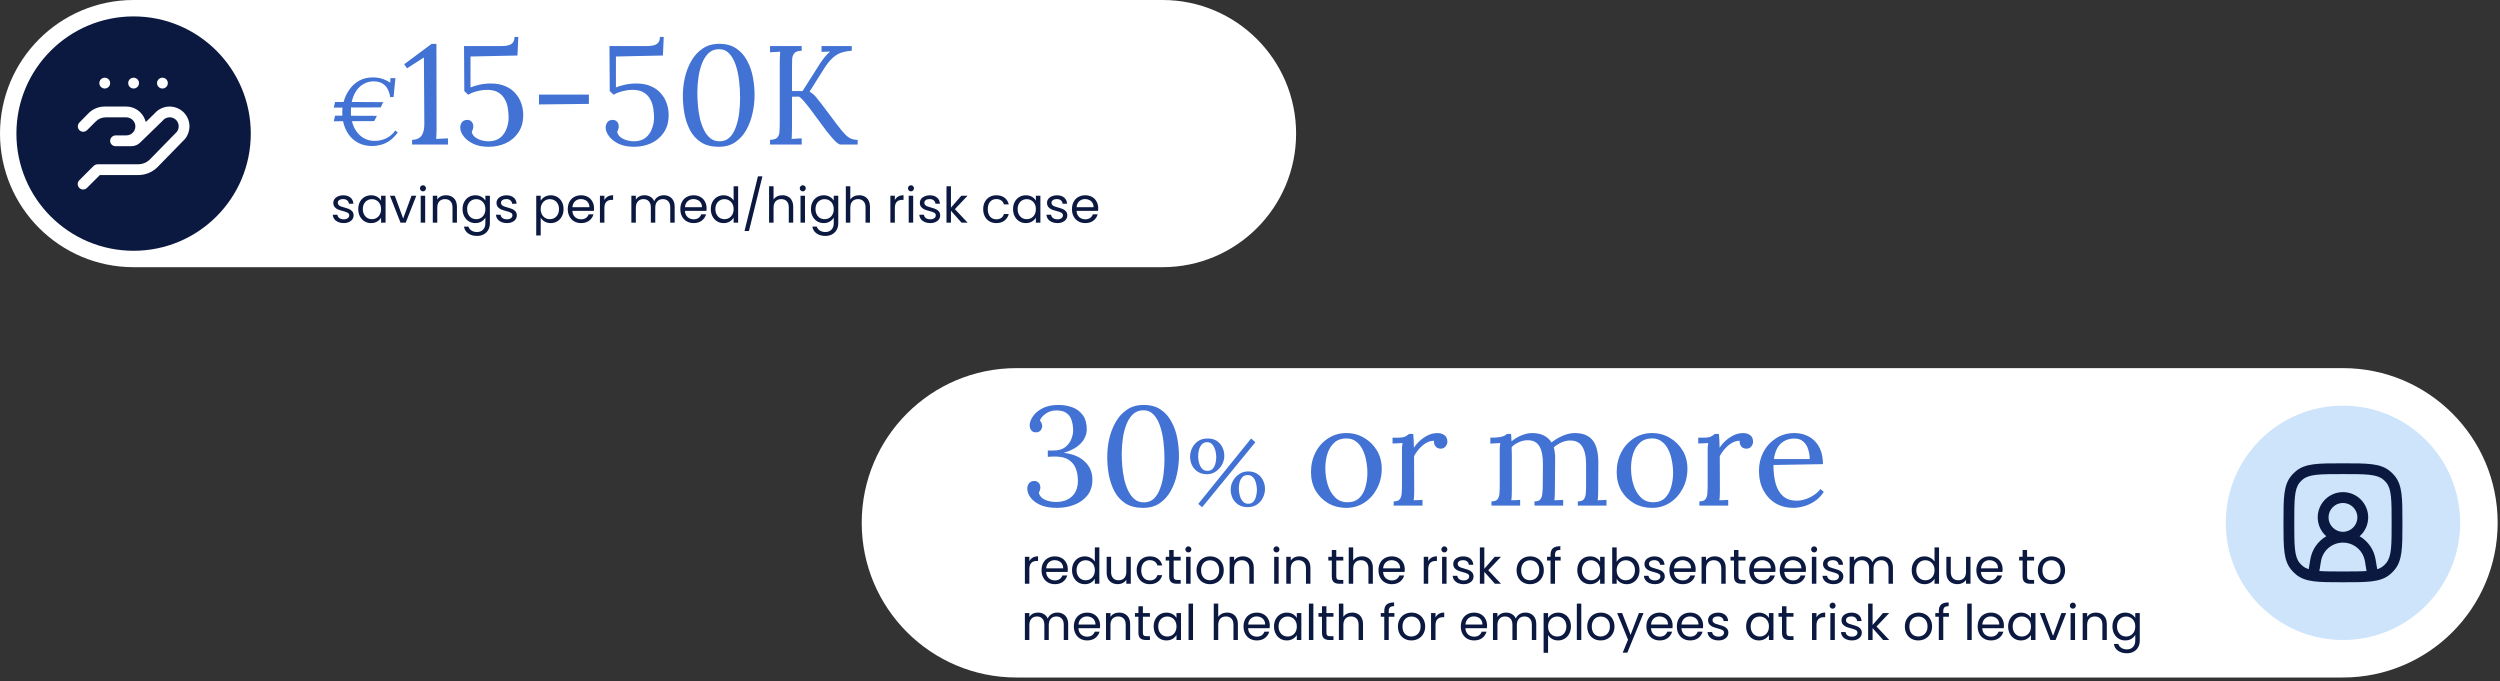 <svg xmlns="http://www.w3.org/2000/svg" width="400" height="109" viewBox="0 0 400 109" fill="none"><rect x="0" y="0" width="400" height="109" fill="#333333" stroke="none"/><path d="M137.875 83.65C137.875 69.981 148.956 58.9 162.625 58.9H374.875C388.544 58.9 399.625 69.981 399.625 83.65C399.625 97.319 388.544 108.4 374.875 108.4H162.625C148.956 108.4 137.875 97.319 137.875 83.65Z" fill="white"></path><path d="M169.113 81.26C168.033 81.26 167.14 81.102 166.435 80.787C165.73 80.457 165.205 80.052 164.86 79.572C164.53 79.092 164.365 78.635 164.365 78.2C164.365 77.855 164.455 77.57 164.635 77.345C164.815 77.105 165.07 76.977 165.4 76.962C165.67 76.947 165.88 77 166.03 77.12C166.195 77.225 166.308 77.36 166.368 77.525C166.428 77.69 166.458 77.84 166.458 77.975C166.458 78.125 166.435 78.275 166.39 78.425C166.345 78.575 166.285 78.725 166.21 78.875C166.36 79.385 166.698 79.752 167.223 79.977C167.763 80.202 168.34 80.315 168.955 80.315C170.02 80.315 170.868 80.022 171.498 79.437C172.143 78.852 172.465 78.005 172.465 76.895C172.465 76.235 172.36 75.612 172.15 75.027C171.94 74.427 171.55 73.94 170.98 73.565C170.41 73.19 169.578 73.017 168.483 73.047C168.363 73.047 168.235 73.055 168.1 73.07C167.965 73.07 167.815 73.077 167.65 73.092V72.08C167.815 72.08 167.973 72.08 168.123 72.08C168.273 72.08 168.423 72.08 168.573 72.08C169.368 72.08 169.99 71.9 170.44 71.54C170.89 71.18 171.213 70.752 171.408 70.257C171.603 69.762 171.7 69.305 171.7 68.885C171.7 68.27 171.618 67.722 171.453 67.242C171.303 66.747 171.033 66.365 170.643 66.095C170.253 65.81 169.713 65.667 169.023 65.667C168.348 65.667 167.77 65.847 167.29 66.207C166.81 66.552 166.51 66.912 166.39 67.287C166.525 67.437 166.615 67.587 166.66 67.737C166.72 67.887 166.75 68.045 166.75 68.21C166.75 68.33 166.713 68.472 166.638 68.637C166.578 68.787 166.473 68.915 166.323 69.02C166.173 69.125 165.97 69.177 165.715 69.177C165.4 69.177 165.16 69.065 164.995 68.84C164.83 68.615 164.748 68.345 164.748 68.03C164.748 67.61 164.913 67.152 165.243 66.657C165.573 66.147 166.075 65.712 166.75 65.352C167.44 64.977 168.303 64.79 169.338 64.79C170.148 64.79 170.898 64.917 171.588 65.172C172.278 65.427 172.833 65.847 173.253 66.432C173.673 67.002 173.883 67.76 173.883 68.705C173.883 69.17 173.763 69.642 173.523 70.122C173.298 70.587 172.915 71.022 172.375 71.427C171.85 71.832 171.123 72.177 170.193 72.462C171.618 72.612 172.735 73.07 173.545 73.835C174.37 74.6 174.783 75.567 174.783 76.737C174.783 77.757 174.513 78.605 173.973 79.28C173.448 79.94 172.75 80.435 171.88 80.765C171.025 81.095 170.103 81.26 169.113 81.26ZM182.897 81.26C181.757 81.26 180.812 81.02 180.062 80.54C179.312 80.045 178.727 79.4 178.307 78.605C177.887 77.795 177.587 76.91 177.407 75.95C177.242 74.99 177.159 74.037 177.159 73.092C177.159 72.147 177.264 71.187 177.474 70.212C177.699 69.237 178.044 68.345 178.509 67.535C178.974 66.71 179.574 66.05 180.309 65.555C181.044 65.045 181.937 64.79 182.987 64.79C184.082 64.79 184.989 65.037 185.709 65.532C186.444 66.027 187.022 66.68 187.442 67.49C187.877 68.285 188.184 69.162 188.364 70.122C188.544 71.082 188.634 72.035 188.634 72.98C188.634 73.91 188.529 74.862 188.319 75.837C188.109 76.812 187.779 77.712 187.329 78.537C186.879 79.347 186.287 80.007 185.552 80.517C184.832 81.012 183.947 81.26 182.897 81.26ZM183.032 80.382C183.677 80.382 184.209 80.18 184.629 79.775C185.049 79.37 185.379 78.83 185.619 78.155C185.874 77.48 186.054 76.737 186.159 75.927C186.264 75.102 186.317 74.277 186.317 73.452C186.317 72.537 186.264 71.622 186.159 70.707C186.054 69.792 185.874 68.952 185.619 68.187C185.364 67.422 185.019 66.807 184.584 66.342C184.149 65.877 183.602 65.645 182.942 65.645C182.297 65.645 181.749 65.847 181.299 66.252C180.864 66.657 180.512 67.197 180.242 67.872C179.972 68.547 179.777 69.297 179.657 70.122C179.537 70.947 179.477 71.78 179.477 72.62C179.477 73.25 179.507 73.917 179.567 74.622C179.627 75.327 179.732 76.025 179.882 76.715C180.047 77.39 180.264 78.005 180.534 78.56C180.804 79.115 181.142 79.557 181.547 79.887C181.952 80.217 182.447 80.382 183.032 80.382ZM192.349 81.155L191.719 80.63L200.179 70.16L200.854 70.76L192.349 81.155ZM193.129 75.875C192.539 75.875 192.039 75.74 191.629 75.47C191.229 75.2 190.924 74.855 190.714 74.435C190.514 74.005 190.414 73.55 190.414 73.07C190.414 72.6 190.519 72.145 190.729 71.705C190.939 71.265 191.244 70.9 191.644 70.61C192.054 70.32 192.549 70.17 193.129 70.16C193.749 70.14 194.264 70.265 194.674 70.535C195.084 70.805 195.389 71.155 195.589 71.585C195.789 72.015 195.889 72.46 195.889 72.92C195.889 73.43 195.764 73.91 195.514 74.36C195.264 74.81 194.929 75.175 194.509 75.455C194.099 75.735 193.639 75.875 193.129 75.875ZM193.189 75.335C193.549 75.335 193.829 75.225 194.029 75.005C194.239 74.775 194.384 74.495 194.464 74.165C194.554 73.825 194.599 73.495 194.599 73.175C194.599 72.935 194.574 72.675 194.524 72.395C194.484 72.115 194.404 71.85 194.284 71.6C194.174 71.35 194.024 71.145 193.834 70.985C193.654 70.825 193.419 70.745 193.129 70.745C192.779 70.745 192.499 70.865 192.289 71.105C192.079 71.335 191.929 71.62 191.839 71.96C191.749 72.3 191.704 72.635 191.704 72.965C191.704 73.175 191.724 73.415 191.764 73.685C191.814 73.955 191.889 74.215 191.989 74.465C192.099 74.715 192.249 74.925 192.439 75.095C192.639 75.255 192.889 75.335 193.189 75.335ZM199.684 81.14C199.064 81.15 198.549 81.02 198.139 80.75C197.729 80.48 197.419 80.13 197.209 79.7C197.009 79.27 196.909 78.825 196.909 78.365C196.909 77.845 197.034 77.365 197.284 76.925C197.534 76.475 197.869 76.115 198.289 75.845C198.709 75.565 199.174 75.425 199.684 75.425C200.284 75.425 200.784 75.56 201.184 75.83C201.584 76.09 201.884 76.435 202.084 76.865C202.294 77.295 202.399 77.75 202.399 78.23C202.399 78.69 202.294 79.145 202.084 79.595C201.874 80.035 201.569 80.4 201.169 80.69C200.769 80.98 200.274 81.13 199.684 81.14ZM199.729 80.6C200.079 80.6 200.354 80.485 200.554 80.255C200.754 80.015 200.894 79.725 200.974 79.385C201.064 79.035 201.109 78.705 201.109 78.395C201.109 78.175 201.084 77.93 201.034 77.66C200.994 77.38 200.919 77.115 200.809 76.865C200.709 76.615 200.559 76.41 200.359 76.25C200.169 76.09 199.924 76.01 199.624 76.01C199.274 76.01 198.994 76.12 198.784 76.34C198.574 76.56 198.424 76.835 198.334 77.165C198.254 77.485 198.214 77.805 198.214 78.125C198.214 78.375 198.239 78.645 198.289 78.935C198.339 79.215 198.419 79.485 198.529 79.745C198.649 79.995 198.804 80.2 198.994 80.36C199.194 80.52 199.439 80.6 199.729 80.6ZM215.406 81.26C214.356 81.26 213.404 81.02 212.549 80.54C211.694 80.045 211.011 79.37 210.501 78.515C210.006 77.645 209.759 76.655 209.759 75.545C209.759 74.36 210.006 73.295 210.501 72.35C210.996 71.405 211.671 70.662 212.526 70.122C213.381 69.567 214.341 69.29 215.406 69.29C216.456 69.29 217.409 69.545 218.264 70.055C219.119 70.55 219.801 71.225 220.311 72.08C220.821 72.935 221.076 73.91 221.076 75.005C221.076 76.16 220.821 77.217 220.311 78.177C219.816 79.122 219.141 79.872 218.286 80.427C217.431 80.982 216.471 81.26 215.406 81.26ZM215.586 80.36C216.381 80.36 217.011 80.135 217.476 79.685C217.941 79.235 218.271 78.65 218.466 77.93C218.676 77.21 218.781 76.452 218.781 75.657C218.781 74.982 218.714 74.322 218.579 73.677C218.459 73.017 218.264 72.425 217.994 71.9C217.724 71.36 217.371 70.932 216.936 70.617C216.516 70.302 216.006 70.145 215.406 70.145C214.626 70.145 213.989 70.37 213.494 70.82C212.999 71.27 212.631 71.855 212.391 72.575C212.166 73.295 212.054 74.067 212.054 74.892C212.054 75.822 212.181 76.707 212.436 77.547C212.691 78.372 213.081 79.047 213.606 79.572C214.131 80.097 214.791 80.36 215.586 80.36ZM222.988 80.225C223.453 80.225 223.776 80.112 223.956 79.887C224.136 79.647 224.241 79.325 224.271 78.92C224.301 78.5 224.316 78.02 224.316 77.48V72.35C224.316 72.11 224.316 71.87 224.316 71.63C224.331 71.39 224.361 71.142 224.406 70.887C224.136 70.902 223.866 70.917 223.596 70.932C223.341 70.932 223.078 70.94 222.808 70.955V70.032H223.506C224.151 70.032 224.593 69.972 224.833 69.852C225.088 69.717 225.298 69.575 225.463 69.425H226.116C226.146 69.665 226.168 69.965 226.183 70.325C226.198 70.67 226.213 71.112 226.228 71.652C226.453 71.277 226.761 70.91 227.151 70.55C227.541 70.19 227.976 69.89 228.456 69.65C228.951 69.41 229.468 69.29 230.008 69.29C230.428 69.29 230.796 69.402 231.111 69.627C231.426 69.852 231.583 70.212 231.583 70.707C231.583 70.827 231.546 70.977 231.471 71.157C231.396 71.322 231.276 71.472 231.111 71.607C230.946 71.727 230.728 71.787 230.458 71.787C230.128 71.772 229.866 71.645 229.671 71.405C229.476 71.15 229.401 70.857 229.446 70.527C229.071 70.512 228.681 70.61 228.276 70.82C227.886 71.03 227.518 71.322 227.173 71.697C226.828 72.057 226.521 72.485 226.251 72.98L226.273 78.515C226.273 78.815 226.266 79.085 226.251 79.325C226.251 79.55 226.228 79.79 226.183 80.045C226.423 80.03 226.656 80.022 226.881 80.022C227.121 80.007 227.361 79.992 227.601 79.977V80.9H222.988V80.225ZM238.633 80.9V80.225C239.098 80.225 239.42 80.112 239.6 79.887C239.78 79.647 239.885 79.325 239.915 78.92C239.945 78.5 239.96 78.02 239.96 77.48V72.35C239.96 72.11 239.96 71.87 239.96 71.63C239.975 71.39 240.005 71.142 240.05 70.887C239.78 70.902 239.51 70.917 239.24 70.932C238.985 70.947 238.723 70.962 238.453 70.977V70.032C239.113 70.032 239.608 70.002 239.938 69.942C240.283 69.882 240.538 69.807 240.703 69.717C240.868 69.627 241.003 69.53 241.108 69.425H241.76C241.79 69.575 241.805 69.747 241.805 69.942C241.82 70.137 241.835 70.362 241.85 70.617C242.3 70.227 242.818 69.912 243.403 69.672C243.988 69.417 244.573 69.29 245.158 69.29C245.908 69.29 246.538 69.425 247.048 69.695C247.558 69.965 247.955 70.332 248.24 70.797C248.75 70.377 249.335 70.025 249.995 69.74C250.67 69.44 251.33 69.29 251.975 69.29C253.28 69.29 254.24 69.687 254.855 70.482C255.47 71.262 255.763 72.545 255.733 74.33L255.71 78.515C255.71 78.815 255.703 79.085 255.688 79.325C255.688 79.55 255.665 79.79 255.62 80.045C255.86 80.03 256.093 80.022 256.318 80.022C256.558 80.007 256.798 79.992 257.038 79.977V80.9H252.448V80.225C252.913 80.225 253.235 80.112 253.415 79.887C253.595 79.647 253.7 79.325 253.73 78.92C253.76 78.5 253.775 78.02 253.775 77.48V74.33C253.775 73.04 253.565 72.072 253.145 71.427C252.74 70.782 252.095 70.467 251.21 70.482C250.745 70.482 250.28 70.587 249.815 70.797C249.35 71.007 248.945 71.27 248.6 71.585C248.675 71.825 248.728 72.087 248.758 72.372C248.803 72.642 248.825 72.927 248.825 73.227C248.81 74.097 248.803 74.975 248.803 75.86C248.803 76.745 248.795 77.63 248.78 78.515C248.78 78.815 248.773 79.085 248.758 79.325C248.758 79.55 248.735 79.79 248.69 80.045C248.93 80.03 249.163 80.022 249.388 80.022C249.628 80.007 249.868 79.992 250.108 79.977V80.9H245.518V80.225C245.983 80.225 246.298 80.112 246.463 79.887C246.643 79.647 246.748 79.325 246.778 78.92C246.823 78.5 246.845 78.02 246.845 77.48L246.868 74.33C246.883 73.04 246.695 72.065 246.305 71.405C245.915 70.745 245.278 70.422 244.393 70.437C243.928 70.437 243.47 70.542 243.02 70.752C242.57 70.947 242.188 71.202 241.873 71.517C241.873 71.697 241.873 71.892 241.873 72.102C241.888 72.297 241.895 72.507 241.895 72.732V78.515C241.895 78.815 241.888 79.085 241.873 79.325C241.873 79.55 241.85 79.79 241.805 80.045C242.045 80.03 242.278 80.022 242.503 80.022C242.743 80.007 242.983 79.992 243.223 79.977V80.9H238.633ZM264.318 81.26C263.268 81.26 262.315 81.02 261.46 80.54C260.605 80.045 259.923 79.37 259.413 78.515C258.918 77.645 258.67 76.655 258.67 75.545C258.67 74.36 258.918 73.295 259.413 72.35C259.908 71.405 260.583 70.662 261.438 70.122C262.293 69.567 263.253 69.29 264.318 69.29C265.368 69.29 266.32 69.545 267.175 70.055C268.03 70.55 268.713 71.225 269.223 72.08C269.733 72.935 269.988 73.91 269.988 75.005C269.988 76.16 269.733 77.217 269.223 78.177C268.728 79.122 268.053 79.872 267.198 80.427C266.343 80.982 265.383 81.26 264.318 81.26ZM264.498 80.36C265.293 80.36 265.923 80.135 266.388 79.685C266.853 79.235 267.183 78.65 267.378 77.93C267.588 77.21 267.693 76.452 267.693 75.657C267.693 74.982 267.625 74.322 267.49 73.677C267.37 73.017 267.175 72.425 266.905 71.9C266.635 71.36 266.283 70.932 265.848 70.617C265.428 70.302 264.918 70.145 264.318 70.145C263.538 70.145 262.9 70.37 262.405 70.82C261.91 71.27 261.543 71.855 261.303 72.575C261.078 73.295 260.965 74.067 260.965 74.892C260.965 75.822 261.093 76.707 261.348 77.547C261.603 78.372 261.993 79.047 262.518 79.572C263.043 80.097 263.703 80.36 264.498 80.36ZM271.899 80.225C272.364 80.225 272.687 80.112 272.867 79.887C273.047 79.647 273.152 79.325 273.182 78.92C273.212 78.5 273.227 78.02 273.227 77.48V72.35C273.227 72.11 273.227 71.87 273.227 71.63C273.242 71.39 273.272 71.142 273.317 70.887C273.047 70.902 272.777 70.917 272.507 70.932C272.252 70.932 271.989 70.94 271.719 70.955V70.032H272.417C273.062 70.032 273.504 69.972 273.744 69.852C273.999 69.717 274.209 69.575 274.374 69.425H275.027C275.057 69.665 275.079 69.965 275.094 70.325C275.109 70.67 275.124 71.112 275.139 71.652C275.364 71.277 275.672 70.91 276.062 70.55C276.452 70.19 276.887 69.89 277.367 69.65C277.862 69.41 278.379 69.29 278.919 69.29C279.339 69.29 279.707 69.402 280.022 69.627C280.337 69.852 280.494 70.212 280.494 70.707C280.494 70.827 280.457 70.977 280.382 71.157C280.307 71.322 280.187 71.472 280.022 71.607C279.857 71.727 279.639 71.787 279.369 71.787C279.039 71.772 278.777 71.645 278.582 71.405C278.387 71.15 278.312 70.857 278.357 70.527C277.982 70.512 277.592 70.61 277.187 70.82C276.797 71.03 276.429 71.322 276.084 71.697C275.739 72.057 275.432 72.485 275.162 72.98L275.184 78.515C275.184 78.815 275.177 79.085 275.162 79.325C275.162 79.55 275.139 79.79 275.094 80.045C275.334 80.03 275.567 80.022 275.792 80.022C276.032 80.007 276.272 79.992 276.512 79.977V80.9H271.899V80.225ZM286.924 81.26C285.889 81.26 284.952 81.02 284.112 80.54C283.287 80.045 282.634 79.355 282.154 78.47C281.674 77.57 281.434 76.512 281.434 75.297C281.434 74.247 281.667 73.265 282.132 72.35C282.612 71.435 283.279 70.7 284.134 70.145C284.989 69.575 285.979 69.29 287.104 69.29C287.734 69.29 288.319 69.395 288.859 69.605C289.414 69.8 289.902 70.107 290.322 70.527C290.742 70.932 291.072 71.45 291.312 72.08C291.552 72.695 291.672 73.422 291.672 74.262L283.752 74.397C283.752 75.537 283.872 76.542 284.112 77.412C284.367 78.267 284.772 78.935 285.327 79.415C285.882 79.88 286.594 80.112 287.464 80.112C287.929 80.112 288.402 80.03 288.882 79.865C289.377 79.7 289.834 79.475 290.254 79.19C290.674 78.905 291.012 78.59 291.267 78.245L291.807 78.695C291.402 79.325 290.914 79.827 290.344 80.202C289.774 80.577 289.189 80.847 288.589 81.012C287.989 81.177 287.434 81.26 286.924 81.26ZM283.819 73.452H289.557C289.557 72.912 289.474 72.395 289.309 71.9C289.159 71.39 288.904 70.977 288.544 70.662C288.184 70.332 287.712 70.167 287.127 70.167C286.257 70.167 285.529 70.43 284.944 70.955C284.374 71.465 283.999 72.297 283.819 73.452Z" fill="#4172D4"></path><path d="M164.696 89.79C164.822 89.544 165 89.352 165.231 89.216C165.467 89.08 165.753 89.011 166.088 89.011V89.751H165.899C165.097 89.751 164.696 90.186 164.696 91.056V93.4H163.981V89.09H164.696V89.79ZM170.846 91.08C170.846 91.216 170.838 91.36 170.823 91.512H167.378C167.404 91.937 167.549 92.27 167.811 92.511C168.078 92.747 168.401 92.865 168.778 92.865C169.087 92.865 169.344 92.794 169.549 92.653C169.758 92.506 169.905 92.312 169.989 92.071H170.76C170.644 92.485 170.414 92.823 170.068 93.085C169.722 93.342 169.292 93.47 168.778 93.47C168.369 93.47 168.002 93.379 167.677 93.195C167.357 93.012 167.106 92.752 166.922 92.417C166.739 92.076 166.647 91.683 166.647 91.237C166.647 90.791 166.736 90.401 166.914 90.065C167.092 89.73 167.342 89.473 167.661 89.295C167.986 89.111 168.359 89.019 168.778 89.019C169.187 89.019 169.549 89.109 169.863 89.287C170.178 89.465 170.419 89.711 170.587 90.026C170.76 90.335 170.846 90.686 170.846 91.08ZM170.107 90.93C170.107 90.658 170.047 90.424 169.926 90.23C169.806 90.031 169.64 89.882 169.431 89.782C169.226 89.677 168.998 89.625 168.747 89.625C168.385 89.625 168.076 89.74 167.819 89.971C167.567 90.202 167.423 90.521 167.386 90.93H170.107ZM171.524 91.229C171.524 90.789 171.613 90.403 171.791 90.073C171.969 89.738 172.213 89.478 172.522 89.295C172.837 89.111 173.188 89.019 173.576 89.019C173.912 89.019 174.224 89.098 174.512 89.255C174.8 89.407 175.02 89.609 175.173 89.861V87.58H175.896V93.4H175.173V92.59C175.031 92.847 174.821 93.059 174.543 93.227C174.266 93.389 173.94 93.47 173.568 93.47C173.186 93.47 172.837 93.376 172.522 93.187C172.213 92.999 171.969 92.734 171.791 92.393C171.613 92.052 171.524 91.664 171.524 91.229ZM175.173 91.237C175.173 90.912 175.107 90.629 174.976 90.388C174.845 90.147 174.667 89.963 174.441 89.837C174.221 89.706 173.977 89.641 173.71 89.641C173.442 89.641 173.199 89.704 172.978 89.829C172.758 89.955 172.583 90.139 172.452 90.38C172.32 90.621 172.255 90.904 172.255 91.229C172.255 91.559 172.32 91.848 172.452 92.094C172.583 92.335 172.758 92.522 172.978 92.653C173.199 92.778 173.442 92.841 173.71 92.841C173.977 92.841 174.221 92.778 174.441 92.653C174.667 92.522 174.845 92.335 174.976 92.094C175.107 91.848 175.173 91.562 175.173 91.237ZM180.927 89.09V93.4H180.212V92.763C180.075 92.983 179.884 93.156 179.638 93.282C179.396 93.402 179.129 93.463 178.835 93.463C178.5 93.463 178.198 93.394 177.931 93.258C177.664 93.117 177.451 92.907 177.294 92.629C177.142 92.351 177.066 92.013 177.066 91.615V89.09H177.774V91.52C177.774 91.945 177.881 92.272 178.096 92.503C178.311 92.729 178.605 92.841 178.977 92.841C179.36 92.841 179.661 92.723 179.881 92.487C180.102 92.251 180.212 91.908 180.212 91.457V89.09H180.927ZM181.868 91.237C181.868 90.791 181.957 90.403 182.136 90.073C182.314 89.738 182.56 89.478 182.875 89.295C183.195 89.111 183.559 89.019 183.968 89.019C184.498 89.019 184.933 89.148 185.273 89.405C185.619 89.662 185.848 90.018 185.958 90.474H185.187C185.114 90.212 184.969 90.005 184.754 89.853C184.545 89.701 184.283 89.625 183.968 89.625C183.559 89.625 183.229 89.766 182.977 90.049C182.725 90.327 182.6 90.723 182.6 91.237C182.6 91.756 182.725 92.157 182.977 92.44C183.229 92.723 183.559 92.865 183.968 92.865C184.283 92.865 184.545 92.791 184.754 92.645C184.964 92.498 185.108 92.288 185.187 92.016H185.958C185.842 92.456 185.612 92.81 185.266 93.077C184.92 93.339 184.487 93.47 183.968 93.47C183.559 93.47 183.195 93.379 182.875 93.195C182.56 93.012 182.314 92.752 182.136 92.417C181.957 92.081 181.868 91.688 181.868 91.237ZM187.785 89.68V92.22C187.785 92.43 187.83 92.579 187.919 92.668C188.008 92.752 188.163 92.794 188.383 92.794H188.91V93.4H188.265C187.867 93.4 187.568 93.308 187.369 93.124C187.169 92.941 187.07 92.639 187.07 92.22V89.68H186.511V89.09H187.07V88.005H187.785V89.09H188.91V89.68H187.785ZM190.147 88.39C190.01 88.39 189.895 88.343 189.801 88.249C189.706 88.154 189.659 88.039 189.659 87.903C189.659 87.766 189.706 87.651 189.801 87.557C189.895 87.462 190.01 87.415 190.147 87.415C190.278 87.415 190.388 87.462 190.477 87.557C190.571 87.651 190.619 87.766 190.619 87.903C190.619 88.039 190.571 88.154 190.477 88.249C190.388 88.343 190.278 88.39 190.147 88.39ZM190.493 89.09V93.4H189.777V89.09H190.493ZM193.592 93.47C193.188 93.47 192.821 93.379 192.491 93.195C192.166 93.012 191.909 92.752 191.72 92.417C191.537 92.076 191.445 91.683 191.445 91.237C191.445 90.797 191.539 90.409 191.728 90.073C191.922 89.732 192.184 89.473 192.515 89.295C192.845 89.111 193.214 89.019 193.623 89.019C194.032 89.019 194.402 89.111 194.732 89.295C195.063 89.473 195.322 89.73 195.511 90.065C195.705 90.401 195.802 90.791 195.802 91.237C195.802 91.683 195.702 92.076 195.503 92.417C195.309 92.752 195.044 93.012 194.709 93.195C194.373 93.379 194.001 93.47 193.592 93.47ZM193.592 92.841C193.849 92.841 194.09 92.781 194.315 92.66C194.541 92.54 194.722 92.359 194.858 92.118C195 91.877 195.07 91.583 195.07 91.237C195.07 90.891 195.002 90.597 194.866 90.356C194.73 90.115 194.551 89.937 194.331 89.822C194.111 89.701 193.872 89.641 193.616 89.641C193.353 89.641 193.112 89.701 192.892 89.822C192.677 89.937 192.504 90.115 192.373 90.356C192.242 90.597 192.176 90.891 192.176 91.237C192.176 91.588 192.239 91.885 192.365 92.126C192.496 92.367 192.669 92.548 192.884 92.668C193.099 92.784 193.335 92.841 193.592 92.841ZM198.842 89.011C199.367 89.011 199.791 89.171 200.116 89.491C200.441 89.806 200.604 90.262 200.604 90.859V93.4H199.896V90.962C199.896 90.532 199.789 90.204 199.574 89.979C199.359 89.748 199.065 89.633 198.693 89.633C198.316 89.633 198.014 89.751 197.789 89.987C197.568 90.222 197.458 90.566 197.458 91.017V93.4H196.743V89.09H197.458V89.704C197.6 89.483 197.791 89.313 198.032 89.192C198.279 89.072 198.549 89.011 198.842 89.011ZM204.239 88.39C204.103 88.39 203.988 88.343 203.893 88.249C203.799 88.154 203.752 88.039 203.752 87.903C203.752 87.766 203.799 87.651 203.893 87.557C203.988 87.462 204.103 87.415 204.239 87.415C204.37 87.415 204.48 87.462 204.57 87.557C204.664 87.651 204.711 87.766 204.711 87.903C204.711 88.039 204.664 88.154 204.57 88.249C204.48 88.343 204.37 88.39 204.239 88.39ZM204.585 89.09V93.4H203.87V89.09H204.585ZM207.905 89.011C208.429 89.011 208.854 89.171 209.179 89.491C209.504 89.806 209.666 90.262 209.666 90.859V93.4H208.958V90.962C208.958 90.532 208.851 90.204 208.636 89.979C208.421 89.748 208.127 89.633 207.755 89.633C207.378 89.633 207.076 89.751 206.851 89.987C206.631 90.222 206.521 90.566 206.521 91.017V93.4H205.805V89.09H206.521V89.704C206.662 89.483 206.853 89.313 207.095 89.192C207.341 89.072 207.611 89.011 207.905 89.011ZM213.805 89.68V92.22C213.805 92.43 213.849 92.579 213.938 92.668C214.028 92.752 214.182 92.794 214.402 92.794H214.929V93.4H214.284C213.886 93.4 213.587 93.308 213.388 93.124C213.189 92.941 213.089 92.639 213.089 92.22V89.68H212.531V89.09H213.089V88.005H213.805V89.09H214.929V89.68H213.805ZM217.935 89.011C218.26 89.011 218.554 89.082 218.816 89.224C219.078 89.36 219.283 89.567 219.43 89.845C219.582 90.123 219.658 90.461 219.658 90.859V93.4H218.95V90.962C218.95 90.532 218.842 90.204 218.627 89.979C218.413 89.748 218.119 89.633 217.747 89.633C217.369 89.633 217.068 89.751 216.842 89.987C216.622 90.222 216.512 90.566 216.512 91.017V93.4H215.796V87.58H216.512V89.704C216.654 89.483 216.848 89.313 217.094 89.192C217.346 89.072 217.626 89.011 217.935 89.011ZM224.759 91.08C224.759 91.216 224.751 91.36 224.735 91.512H221.291C221.317 91.937 221.461 92.27 221.723 92.511C221.991 92.747 222.313 92.865 222.69 92.865C223 92.865 223.257 92.794 223.461 92.653C223.671 92.506 223.818 92.312 223.902 92.071H224.672C224.557 92.485 224.326 92.823 223.98 93.085C223.634 93.342 223.204 93.47 222.69 93.47C222.282 93.47 221.915 93.379 221.589 93.195C221.27 93.012 221.018 92.752 220.835 92.417C220.651 92.076 220.559 91.683 220.559 91.237C220.559 90.791 220.648 90.401 220.827 90.065C221.005 89.73 221.254 89.473 221.574 89.295C221.899 89.111 222.271 89.019 222.69 89.019C223.099 89.019 223.461 89.109 223.776 89.287C224.09 89.465 224.331 89.711 224.499 90.026C224.672 90.335 224.759 90.686 224.759 91.08ZM224.02 90.93C224.02 90.658 223.959 90.424 223.839 90.23C223.718 90.031 223.553 89.882 223.343 89.782C223.139 89.677 222.911 89.625 222.659 89.625C222.297 89.625 221.988 89.74 221.731 89.971C221.479 90.202 221.335 90.521 221.299 90.93H224.02ZM228.516 89.79C228.641 89.544 228.82 89.352 229.05 89.216C229.286 89.08 229.572 89.011 229.908 89.011V89.751H229.719C228.917 89.751 228.516 90.186 228.516 91.056V93.4H227.8V89.09H228.516V89.79ZM231.103 88.39C230.967 88.39 230.852 88.343 230.757 88.249C230.663 88.154 230.616 88.039 230.616 87.903C230.616 87.766 230.663 87.651 230.757 87.557C230.852 87.462 230.967 87.415 231.103 87.415C231.234 87.415 231.344 87.462 231.434 87.557C231.528 87.651 231.575 87.766 231.575 87.903C231.575 88.039 231.528 88.154 231.434 88.249C231.344 88.343 231.234 88.39 231.103 88.39ZM231.449 89.09V93.4H230.734V89.09H231.449ZM234.195 93.47C233.864 93.47 233.568 93.415 233.306 93.305C233.044 93.19 232.837 93.033 232.685 92.833C232.533 92.629 232.449 92.396 232.433 92.133H233.172C233.193 92.349 233.293 92.524 233.471 92.66C233.655 92.797 233.893 92.865 234.187 92.865C234.459 92.865 234.674 92.805 234.832 92.684C234.989 92.563 235.068 92.411 235.068 92.228C235.068 92.039 234.984 91.9 234.816 91.811C234.648 91.717 234.389 91.625 234.037 91.536C233.718 91.452 233.455 91.368 233.251 91.284C233.052 91.195 232.879 91.067 232.732 90.899C232.59 90.726 232.52 90.5 232.52 90.222C232.52 90.002 232.585 89.8 232.716 89.617C232.847 89.433 233.033 89.289 233.275 89.184C233.516 89.074 233.791 89.019 234.1 89.019C234.577 89.019 234.963 89.14 235.256 89.381C235.55 89.622 235.707 89.953 235.728 90.372H235.012C234.997 90.147 234.905 89.966 234.737 89.829C234.575 89.693 234.355 89.625 234.077 89.625C233.82 89.625 233.615 89.68 233.463 89.79C233.311 89.9 233.235 90.044 233.235 90.222C233.235 90.364 233.28 90.482 233.369 90.576C233.463 90.666 233.579 90.739 233.715 90.797C233.856 90.849 234.05 90.909 234.297 90.978C234.606 91.061 234.858 91.145 235.052 91.229C235.246 91.308 235.411 91.428 235.547 91.591C235.689 91.753 235.762 91.966 235.767 92.228C235.767 92.464 235.702 92.676 235.571 92.865C235.44 93.054 235.254 93.203 235.012 93.313C234.777 93.418 234.504 93.47 234.195 93.47ZM239.184 93.4L237.493 91.496V93.4H236.778V87.58H237.493V91.001L239.153 89.09H240.151L238.122 91.237L240.159 93.4H239.184ZM244.801 93.47C244.397 93.47 244.03 93.379 243.7 93.195C243.375 93.012 243.118 92.752 242.929 92.417C242.746 92.076 242.654 91.683 242.654 91.237C242.654 90.797 242.749 90.409 242.937 90.073C243.131 89.732 243.393 89.473 243.724 89.295C244.054 89.111 244.424 89.019 244.833 89.019C245.241 89.019 245.611 89.111 245.941 89.295C246.272 89.473 246.531 89.73 246.72 90.065C246.914 90.401 247.011 90.791 247.011 91.237C247.011 91.683 246.911 92.076 246.712 92.417C246.518 92.752 246.253 93.012 245.918 93.195C245.582 93.379 245.21 93.47 244.801 93.47ZM244.801 92.841C245.058 92.841 245.299 92.781 245.525 92.66C245.75 92.54 245.931 92.359 246.067 92.118C246.209 91.877 246.28 91.583 246.28 91.237C246.28 90.891 246.211 90.597 246.075 90.356C245.939 90.115 245.761 89.937 245.54 89.822C245.32 89.701 245.082 89.641 244.825 89.641C244.563 89.641 244.321 89.701 244.101 89.822C243.886 89.937 243.713 90.115 243.582 90.356C243.451 90.597 243.386 90.891 243.386 91.237C243.386 91.588 243.448 91.885 243.574 92.126C243.705 92.367 243.878 92.548 244.093 92.668C244.308 92.784 244.544 92.841 244.801 92.841ZM249.706 89.68H248.801V93.4H248.086V89.68H247.527V89.09H248.086V88.783C248.086 88.301 248.209 87.95 248.455 87.73C248.707 87.504 249.108 87.391 249.658 87.391V87.989C249.344 87.989 249.121 88.052 248.99 88.178C248.864 88.298 248.801 88.5 248.801 88.783V89.09H249.706V89.68ZM252.369 91.229C252.369 90.789 252.458 90.403 252.637 90.073C252.815 89.738 253.059 89.478 253.368 89.295C253.682 89.111 254.031 89.019 254.414 89.019C254.791 89.019 255.119 89.101 255.397 89.263C255.675 89.426 255.882 89.63 256.018 89.876V89.09H256.742V93.4H256.018V92.597C255.877 92.849 255.664 93.059 255.381 93.227C255.103 93.389 254.778 93.47 254.406 93.47C254.023 93.47 253.677 93.376 253.368 93.187C253.059 92.999 252.815 92.734 252.637 92.393C252.458 92.052 252.369 91.664 252.369 91.229ZM256.018 91.237C256.018 90.912 255.953 90.629 255.822 90.388C255.69 90.147 255.512 89.963 255.287 89.837C255.067 89.706 254.823 89.641 254.555 89.641C254.288 89.641 254.044 89.704 253.824 89.829C253.604 89.955 253.428 90.139 253.297 90.38C253.166 90.621 253.101 90.904 253.101 91.229C253.101 91.559 253.166 91.848 253.297 92.094C253.428 92.335 253.604 92.522 253.824 92.653C254.044 92.778 254.288 92.841 254.555 92.841C254.823 92.841 255.067 92.778 255.287 92.653C255.512 92.522 255.69 92.335 255.822 92.094C255.953 91.848 256.018 91.562 256.018 91.237ZM258.667 89.892C258.813 89.635 259.028 89.426 259.311 89.263C259.595 89.101 259.917 89.019 260.279 89.019C260.667 89.019 261.015 89.111 261.325 89.295C261.634 89.478 261.878 89.738 262.056 90.073C262.234 90.403 262.323 90.789 262.323 91.229C262.323 91.664 262.234 92.052 262.056 92.393C261.878 92.734 261.631 92.999 261.317 93.187C261.008 93.376 260.661 93.47 260.279 93.47C259.907 93.47 259.579 93.389 259.296 93.227C259.018 93.064 258.808 92.857 258.667 92.605V93.4H257.951V87.58H258.667V89.892ZM261.592 91.229C261.592 90.904 261.527 90.621 261.395 90.38C261.264 90.139 261.086 89.955 260.861 89.829C260.641 89.704 260.397 89.641 260.129 89.641C259.867 89.641 259.623 89.706 259.398 89.837C259.178 89.963 259 90.149 258.863 90.396C258.732 90.637 258.667 90.917 258.667 91.237C258.667 91.562 258.732 91.848 258.863 92.094C259 92.335 259.178 92.522 259.398 92.653C259.623 92.778 259.867 92.841 260.129 92.841C260.397 92.841 260.641 92.778 260.861 92.653C261.086 92.522 261.264 92.335 261.395 92.094C261.527 91.848 261.592 91.559 261.592 91.229ZM264.791 93.47C264.461 93.47 264.165 93.415 263.902 93.305C263.64 93.19 263.433 93.033 263.281 92.833C263.129 92.629 263.045 92.396 263.03 92.133H263.769C263.79 92.349 263.889 92.524 264.068 92.66C264.251 92.797 264.49 92.865 264.783 92.865C265.056 92.865 265.271 92.805 265.428 92.684C265.585 92.563 265.664 92.411 265.664 92.228C265.664 92.039 265.58 91.9 265.412 91.811C265.245 91.717 264.985 91.625 264.634 91.536C264.314 91.452 264.052 91.368 263.847 91.284C263.648 91.195 263.475 91.067 263.328 90.899C263.187 90.726 263.116 90.5 263.116 90.222C263.116 90.002 263.182 89.8 263.313 89.617C263.444 89.433 263.63 89.289 263.871 89.184C264.112 89.074 264.387 89.019 264.697 89.019C265.174 89.019 265.559 89.14 265.853 89.381C266.146 89.622 266.304 89.953 266.325 90.372H265.609C265.593 90.147 265.501 89.966 265.334 89.829C265.171 89.693 264.951 89.625 264.673 89.625C264.416 89.625 264.212 89.68 264.06 89.79C263.908 89.9 263.832 90.044 263.832 90.222C263.832 90.364 263.876 90.482 263.965 90.576C264.06 90.666 264.175 90.739 264.311 90.797C264.453 90.849 264.647 90.909 264.893 90.978C265.203 91.061 265.454 91.145 265.648 91.229C265.842 91.308 266.007 91.428 266.144 91.591C266.285 91.753 266.359 91.966 266.364 92.228C266.364 92.464 266.298 92.676 266.167 92.865C266.036 93.054 265.85 93.203 265.609 93.313C265.373 93.418 265.1 93.47 264.791 93.47ZM271.306 91.08C271.306 91.216 271.298 91.36 271.283 91.512H267.838C267.864 91.937 268.009 92.27 268.271 92.511C268.538 92.747 268.86 92.865 269.238 92.865C269.547 92.865 269.804 92.794 270.009 92.653C270.218 92.506 270.365 92.312 270.449 92.071H271.22C271.104 92.485 270.874 92.823 270.528 93.085C270.182 93.342 269.752 93.47 269.238 93.47C268.829 93.47 268.462 93.379 268.137 93.195C267.817 93.012 267.566 92.752 267.382 92.417C267.199 92.076 267.107 91.683 267.107 91.237C267.107 90.791 267.196 90.401 267.374 90.065C267.552 89.73 267.801 89.473 268.121 89.295C268.446 89.111 268.819 89.019 269.238 89.019C269.647 89.019 270.009 89.109 270.323 89.287C270.638 89.465 270.879 89.711 271.047 90.026C271.22 90.335 271.306 90.686 271.306 91.08ZM270.567 90.93C270.567 90.658 270.507 90.424 270.386 90.23C270.266 90.031 270.1 89.882 269.891 89.782C269.686 89.677 269.458 89.625 269.206 89.625C268.845 89.625 268.535 89.74 268.279 89.971C268.027 90.202 267.883 90.521 267.846 90.93H270.567ZM274.351 89.011C274.875 89.011 275.3 89.171 275.625 89.491C275.95 89.806 276.112 90.262 276.112 90.859V93.4H275.404V90.962C275.404 90.532 275.297 90.204 275.082 89.979C274.867 89.748 274.573 89.633 274.201 89.633C273.824 89.633 273.522 89.751 273.297 89.987C273.077 90.222 272.966 90.566 272.966 91.017V93.4H272.251V89.09H272.966V89.704C273.108 89.483 273.299 89.313 273.541 89.192C273.787 89.072 274.057 89.011 274.351 89.011ZM278.154 89.68V92.22C278.154 92.43 278.199 92.579 278.288 92.668C278.377 92.752 278.532 92.794 278.752 92.794H279.279V93.4H278.634C278.235 93.4 277.936 93.308 277.737 93.124C277.538 92.941 277.438 92.639 277.438 92.22V89.68H276.88V89.09H277.438V88.005H278.154V89.09H279.279V89.68H278.154ZM284.078 91.08C284.078 91.216 284.07 91.36 284.054 91.512H280.61C280.636 91.937 280.78 92.27 281.042 92.511C281.31 92.747 281.632 92.865 282.01 92.865C282.319 92.865 282.576 92.794 282.78 92.653C282.99 92.506 283.137 92.312 283.221 92.071H283.991C283.876 92.485 283.645 92.823 283.299 93.085C282.953 93.342 282.523 93.47 282.01 93.47C281.601 93.47 281.234 93.379 280.909 93.195C280.589 93.012 280.337 92.752 280.154 92.417C279.97 92.076 279.878 91.683 279.878 91.237C279.878 90.791 279.967 90.401 280.146 90.065C280.324 89.73 280.573 89.473 280.893 89.295C281.218 89.111 281.59 89.019 282.01 89.019C282.418 89.019 282.78 89.109 283.095 89.287C283.409 89.465 283.65 89.711 283.818 90.026C283.991 90.335 284.078 90.686 284.078 91.08ZM283.339 90.93C283.339 90.658 283.278 90.424 283.158 90.23C283.037 90.031 282.872 89.882 282.662 89.782C282.458 89.677 282.23 89.625 281.978 89.625C281.616 89.625 281.307 89.74 281.05 89.971C280.798 90.202 280.654 90.521 280.618 90.93H283.339ZM288.954 91.08C288.954 91.216 288.947 91.36 288.931 91.512H285.486C285.513 91.937 285.657 92.27 285.919 92.511C286.186 92.747 286.509 92.865 286.886 92.865C287.196 92.865 287.452 92.794 287.657 92.653C287.867 92.506 288.013 92.312 288.097 92.071H288.868C288.753 92.485 288.522 92.823 288.176 93.085C287.83 93.342 287.4 93.47 286.886 93.47C286.477 93.47 286.11 93.379 285.785 93.195C285.465 93.012 285.214 92.752 285.03 92.417C284.847 92.076 284.755 91.683 284.755 91.237C284.755 90.791 284.844 90.401 285.022 90.065C285.201 89.73 285.45 89.473 285.769 89.295C286.095 89.111 286.467 89.019 286.886 89.019C287.295 89.019 287.657 89.109 287.971 89.287C288.286 89.465 288.527 89.711 288.695 90.026C288.868 90.335 288.954 90.686 288.954 91.08ZM288.215 90.93C288.215 90.658 288.155 90.424 288.034 90.23C287.914 90.031 287.749 89.882 287.539 89.782C287.334 89.677 287.106 89.625 286.855 89.625C286.493 89.625 286.184 89.74 285.927 89.971C285.675 90.202 285.531 90.521 285.494 90.93H288.215ZM290.269 88.39C290.132 88.39 290.017 88.343 289.923 88.249C289.828 88.154 289.781 88.039 289.781 87.903C289.781 87.766 289.828 87.651 289.923 87.557C290.017 87.462 290.132 87.415 290.269 87.415C290.4 87.415 290.51 87.462 290.599 87.557C290.693 87.651 290.741 87.766 290.741 87.903C290.741 88.039 290.693 88.154 290.599 88.249C290.51 88.343 290.4 88.39 290.269 88.39ZM290.615 89.09V93.4H289.899V89.09H290.615ZM293.36 93.47C293.03 93.47 292.734 93.415 292.471 93.305C292.209 93.19 292.002 93.033 291.85 92.833C291.698 92.629 291.614 92.396 291.598 92.133H292.338C292.359 92.349 292.458 92.524 292.637 92.66C292.82 92.797 293.059 92.865 293.352 92.865C293.625 92.865 293.84 92.805 293.997 92.684C294.154 92.563 294.233 92.411 294.233 92.228C294.233 92.039 294.149 91.9 293.981 91.811C293.814 91.717 293.554 91.625 293.203 91.536C292.883 91.452 292.621 91.368 292.416 91.284C292.217 91.195 292.044 91.067 291.897 90.899C291.756 90.726 291.685 90.5 291.685 90.222C291.685 90.002 291.751 89.8 291.882 89.617C292.013 89.433 292.199 89.289 292.44 89.184C292.681 89.074 292.956 89.019 293.266 89.019C293.743 89.019 294.128 89.14 294.422 89.381C294.715 89.622 294.873 89.953 294.894 90.372H294.178C294.162 90.147 294.07 89.966 293.903 89.829C293.74 89.693 293.52 89.625 293.242 89.625C292.985 89.625 292.781 89.68 292.629 89.79C292.477 89.9 292.401 90.044 292.401 90.222C292.401 90.364 292.445 90.482 292.534 90.576C292.629 90.666 292.744 90.739 292.88 90.797C293.022 90.849 293.216 90.909 293.462 90.978C293.772 91.061 294.023 91.145 294.217 91.229C294.411 91.308 294.576 91.428 294.713 91.591C294.854 91.753 294.928 91.966 294.933 92.228C294.933 92.464 294.867 92.676 294.736 92.865C294.605 93.054 294.419 93.203 294.178 93.313C293.942 93.418 293.669 93.47 293.36 93.47ZM301.126 89.011C301.461 89.011 301.76 89.082 302.022 89.224C302.284 89.36 302.491 89.567 302.643 89.845C302.795 90.123 302.871 90.461 302.871 90.859V93.4H302.164V90.962C302.164 90.532 302.056 90.204 301.841 89.979C301.632 89.748 301.346 89.633 300.984 89.633C300.612 89.633 300.316 89.753 300.095 89.995C299.875 90.23 299.765 90.574 299.765 91.025V93.4H299.057V90.962C299.057 90.532 298.95 90.204 298.735 89.979C298.525 89.748 298.239 89.633 297.878 89.633C297.505 89.633 297.209 89.753 296.989 89.995C296.769 90.23 296.659 90.574 296.659 91.025V93.4H295.943V89.09H296.659V89.711C296.8 89.486 296.989 89.313 297.225 89.192C297.466 89.072 297.731 89.011 298.019 89.011C298.381 89.011 298.701 89.093 298.979 89.255C299.257 89.418 299.464 89.656 299.6 89.971C299.721 89.667 299.92 89.431 300.198 89.263C300.475 89.095 300.785 89.011 301.126 89.011ZM305.875 91.229C305.875 90.789 305.964 90.403 306.142 90.073C306.32 89.738 306.564 89.478 306.873 89.295C307.188 89.111 307.539 89.019 307.927 89.019C308.263 89.019 308.575 89.098 308.863 89.255C309.151 89.407 309.371 89.609 309.524 89.861V87.58H310.247V93.4H309.524V92.59C309.382 92.847 309.172 93.059 308.894 93.227C308.617 93.389 308.291 93.47 307.919 93.47C307.537 93.47 307.188 93.376 306.873 93.187C306.564 92.999 306.32 92.734 306.142 92.393C305.964 92.052 305.875 91.664 305.875 91.229ZM309.524 91.237C309.524 90.912 309.458 90.629 309.327 90.388C309.196 90.147 309.018 89.963 308.792 89.837C308.572 89.706 308.328 89.641 308.061 89.641C307.793 89.641 307.55 89.704 307.329 89.829C307.109 89.955 306.934 90.139 306.803 90.38C306.671 90.621 306.606 90.904 306.606 91.229C306.606 91.559 306.671 91.848 306.803 92.094C306.934 92.335 307.109 92.522 307.329 92.653C307.55 92.778 307.793 92.841 308.061 92.841C308.328 92.841 308.572 92.778 308.792 92.653C309.018 92.522 309.196 92.335 309.327 92.094C309.458 91.848 309.524 91.562 309.524 91.237ZM315.278 89.09V93.4H314.563V92.763C314.426 92.983 314.235 93.156 313.989 93.282C313.747 93.402 313.48 93.463 313.186 93.463C312.851 93.463 312.55 93.394 312.282 93.258C312.015 93.117 311.802 92.907 311.645 92.629C311.493 92.351 311.417 92.013 311.417 91.615V89.09H312.125V91.52C312.125 91.945 312.232 92.272 312.447 92.503C312.662 92.729 312.956 92.841 313.328 92.841C313.711 92.841 314.012 92.723 314.232 92.487C314.453 92.251 314.563 91.908 314.563 91.457V89.09H315.278ZM320.419 91.08C320.419 91.216 320.411 91.36 320.395 91.512H316.951C316.977 91.937 317.121 92.27 317.383 92.511C317.651 92.747 317.973 92.865 318.35 92.865C318.66 92.865 318.917 92.794 319.121 92.653C319.331 92.506 319.478 92.312 319.562 92.071H320.332C320.217 92.485 319.986 92.823 319.64 93.085C319.294 93.342 318.864 93.47 318.35 93.47C317.942 93.47 317.575 93.379 317.249 93.195C316.93 93.012 316.678 92.752 316.495 92.417C316.311 92.076 316.219 91.683 316.219 91.237C316.219 90.791 316.308 90.401 316.487 90.065C316.665 89.73 316.914 89.473 317.234 89.295C317.559 89.111 317.931 89.019 318.35 89.019C318.759 89.019 319.121 89.109 319.436 89.287C319.75 89.465 319.991 89.711 320.159 90.026C320.332 90.335 320.419 90.686 320.419 91.08ZM319.68 90.93C319.68 90.658 319.619 90.424 319.499 90.23C319.378 90.031 319.213 89.882 319.003 89.782C318.799 89.677 318.571 89.625 318.319 89.625C317.957 89.625 317.648 89.74 317.391 89.971C317.139 90.202 316.995 90.521 316.959 90.93H319.68ZM324.333 89.68V92.22C324.333 92.43 324.377 92.579 324.467 92.668C324.556 92.752 324.71 92.794 324.931 92.794H325.457V93.4H324.813C324.414 93.4 324.115 93.308 323.916 93.124C323.717 92.941 323.617 92.639 323.617 92.22V89.68H323.059V89.09H323.617V88.005H324.333V89.09H325.457V89.68H324.333ZM328.204 93.47C327.8 93.47 327.433 93.379 327.103 93.195C326.778 93.012 326.521 92.752 326.332 92.417C326.149 92.076 326.057 91.683 326.057 91.237C326.057 90.797 326.152 90.409 326.34 90.073C326.534 89.732 326.796 89.473 327.127 89.295C327.457 89.111 327.827 89.019 328.236 89.019C328.644 89.019 329.014 89.111 329.344 89.295C329.675 89.473 329.934 89.73 330.123 90.065C330.317 90.401 330.414 90.791 330.414 91.237C330.414 91.683 330.314 92.076 330.115 92.417C329.921 92.752 329.656 93.012 329.321 93.195C328.985 93.379 328.613 93.47 328.204 93.47ZM328.204 92.841C328.461 92.841 328.702 92.781 328.928 92.66C329.153 92.54 329.334 92.359 329.47 92.118C329.612 91.877 329.683 91.583 329.683 91.237C329.683 90.891 329.614 90.597 329.478 90.356C329.342 90.115 329.164 89.937 328.943 89.822C328.723 89.701 328.485 89.641 328.228 89.641C327.966 89.641 327.724 89.701 327.504 89.822C327.289 89.937 327.116 90.115 326.985 90.356C326.854 90.597 326.789 90.891 326.789 91.237C326.789 91.588 326.851 91.885 326.977 92.126C327.108 92.367 327.281 92.548 327.496 92.668C327.711 92.784 327.947 92.841 328.204 92.841ZM169.163 98.011C169.499 98.011 169.797 98.082 170.06 98.224C170.322 98.36 170.529 98.567 170.681 98.845C170.833 99.123 170.909 99.461 170.909 99.859V102.4H170.201V99.962C170.201 99.532 170.094 99.204 169.879 98.979C169.669 98.748 169.383 98.633 169.021 98.633C168.649 98.633 168.353 98.753 168.133 98.995C167.913 99.23 167.803 99.574 167.803 100.025V102.4H167.095V99.962C167.095 99.532 166.987 99.204 166.772 98.979C166.563 98.748 166.277 98.633 165.915 98.633C165.543 98.633 165.247 98.753 165.026 98.995C164.806 99.23 164.696 99.574 164.696 100.025V102.4H163.981V98.09H164.696V98.711C164.838 98.486 165.026 98.313 165.262 98.192C165.504 98.072 165.768 98.011 166.057 98.011C166.418 98.011 166.738 98.093 167.016 98.255C167.294 98.418 167.501 98.656 167.637 98.971C167.758 98.667 167.957 98.431 168.235 98.263C168.513 98.095 168.822 98.011 169.163 98.011ZM176.015 100.08C176.015 100.216 176.007 100.36 175.991 100.512H172.547C172.573 100.937 172.717 101.27 172.979 101.511C173.247 101.747 173.569 101.865 173.947 101.865C174.256 101.865 174.513 101.794 174.717 101.653C174.927 101.506 175.074 101.312 175.158 101.071H175.928C175.813 101.485 175.582 101.823 175.236 102.085C174.89 102.342 174.46 102.47 173.947 102.47C173.538 102.47 173.171 102.379 172.846 102.195C172.526 102.012 172.274 101.752 172.091 101.417C171.907 101.076 171.815 100.683 171.815 100.237C171.815 99.791 171.905 99.401 172.083 99.065C172.261 98.73 172.51 98.473 172.83 98.295C173.155 98.111 173.527 98.019 173.947 98.019C174.356 98.019 174.717 98.109 175.032 98.287C175.346 98.465 175.588 98.711 175.755 99.026C175.928 99.335 176.015 99.686 176.015 100.08ZM175.276 99.93C175.276 99.658 175.215 99.424 175.095 99.23C174.974 99.031 174.809 98.882 174.599 98.782C174.395 98.677 174.167 98.625 173.915 98.625C173.553 98.625 173.244 98.74 172.987 98.971C172.735 99.202 172.591 99.521 172.555 99.93H175.276ZM179.059 98.011C179.583 98.011 180.008 98.171 180.333 98.491C180.658 98.806 180.821 99.262 180.821 99.859V102.4H180.113V99.962C180.113 99.532 180.006 99.204 179.791 98.979C179.576 98.748 179.282 98.633 178.91 98.633C178.532 98.633 178.231 98.751 178.005 98.987C177.785 99.222 177.675 99.566 177.675 100.017V102.4H176.959V98.09H177.675V98.704C177.817 98.483 178.008 98.313 178.249 98.192C178.496 98.072 178.766 98.011 179.059 98.011ZM182.863 98.68V101.22C182.863 101.43 182.907 101.579 182.996 101.668C183.085 101.752 183.24 101.794 183.46 101.794H183.987V102.4H183.342C182.944 102.4 182.645 102.308 182.446 102.124C182.247 101.941 182.147 101.639 182.147 101.22V98.68H181.589V98.09H182.147V97.005H182.863V98.09H183.987V98.68H182.863ZM184.587 100.229C184.587 99.789 184.676 99.403 184.854 99.073C185.033 98.738 185.276 98.478 185.586 98.295C185.9 98.111 186.249 98.019 186.632 98.019C187.009 98.019 187.337 98.101 187.615 98.263C187.893 98.426 188.1 98.63 188.236 98.876V98.09H188.959V102.4H188.236V101.598C188.094 101.849 187.882 102.059 187.599 102.227C187.321 102.389 186.996 102.47 186.624 102.47C186.241 102.47 185.895 102.376 185.586 102.187C185.276 101.999 185.033 101.734 184.854 101.393C184.676 101.052 184.587 100.664 184.587 100.229ZM188.236 100.237C188.236 99.912 188.17 99.629 188.039 99.388C187.908 99.147 187.73 98.963 187.505 98.837C187.284 98.706 187.041 98.641 186.773 98.641C186.506 98.641 186.262 98.704 186.042 98.829C185.822 98.955 185.646 99.139 185.515 99.38C185.384 99.621 185.318 99.904 185.318 100.229C185.318 100.559 185.384 100.848 185.515 101.094C185.646 101.335 185.822 101.521 186.042 101.653C186.262 101.778 186.506 101.841 186.773 101.841C187.041 101.841 187.284 101.778 187.505 101.653C187.73 101.521 187.908 101.335 188.039 101.094C188.17 100.848 188.236 100.562 188.236 100.237ZM190.884 96.58V102.4H190.169V96.58H190.884ZM196.34 98.011C196.665 98.011 196.958 98.082 197.221 98.224C197.483 98.36 197.687 98.567 197.834 98.845C197.986 99.123 198.062 99.461 198.062 99.859V102.4H197.354V99.962C197.354 99.532 197.247 99.204 197.032 98.979C196.817 98.748 196.523 98.633 196.151 98.633C195.774 98.633 195.472 98.751 195.247 98.987C195.026 99.222 194.916 99.566 194.916 100.017V102.4H194.201V96.58H194.916V98.704C195.058 98.483 195.252 98.313 195.498 98.192C195.75 98.072 196.03 98.011 196.34 98.011ZM203.163 100.08C203.163 100.216 203.155 100.36 203.139 100.512H199.695C199.721 100.937 199.865 101.27 200.127 101.511C200.395 101.747 200.717 101.865 201.095 101.865C201.404 101.865 201.661 101.794 201.865 101.653C202.075 101.506 202.222 101.312 202.306 101.071H203.077C202.961 101.485 202.731 101.823 202.384 102.085C202.038 102.342 201.609 102.47 201.095 102.47C200.686 102.47 200.319 102.379 199.994 102.195C199.674 102.012 199.422 101.752 199.239 101.417C199.055 101.076 198.964 100.683 198.964 100.237C198.964 99.791 199.053 99.401 199.231 99.065C199.409 98.73 199.658 98.473 199.978 98.295C200.303 98.111 200.675 98.019 201.095 98.019C201.504 98.019 201.865 98.109 202.18 98.287C202.495 98.465 202.736 98.711 202.904 99.026C203.077 99.335 203.163 99.686 203.163 100.08ZM202.424 99.93C202.424 99.658 202.364 99.424 202.243 99.23C202.122 99.031 201.957 98.882 201.748 98.782C201.543 98.677 201.315 98.625 201.063 98.625C200.702 98.625 200.392 98.74 200.135 98.971C199.884 99.202 199.74 99.521 199.703 99.93H202.424ZM203.84 100.229C203.84 99.789 203.929 99.403 204.108 99.073C204.286 98.738 204.53 98.478 204.839 98.295C205.154 98.111 205.502 98.019 205.885 98.019C206.262 98.019 206.59 98.101 206.868 98.263C207.146 98.426 207.353 98.63 207.489 98.876V98.09H208.213V102.4H207.489V101.598C207.348 101.849 207.135 102.059 206.852 102.227C206.574 102.389 206.249 102.47 205.877 102.47C205.494 102.47 205.148 102.376 204.839 102.187C204.53 101.999 204.286 101.734 204.108 101.393C203.929 101.052 203.84 100.664 203.84 100.229ZM207.489 100.237C207.489 99.912 207.424 99.629 207.293 99.388C207.162 99.147 206.983 98.963 206.758 98.837C206.538 98.706 206.294 98.641 206.027 98.641C205.759 98.641 205.515 98.704 205.295 98.829C205.075 98.955 204.899 99.139 204.768 99.38C204.637 99.621 204.572 99.904 204.572 100.229C204.572 100.559 204.637 100.848 204.768 101.094C204.899 101.335 205.075 101.521 205.295 101.653C205.515 101.778 205.759 101.841 206.027 101.841C206.294 101.841 206.538 101.778 206.758 101.653C206.983 101.521 207.162 101.335 207.293 101.094C207.424 100.848 207.489 100.562 207.489 100.237ZM210.138 96.58V102.4H209.422V96.58H210.138ZM212.23 98.68V101.22C212.23 101.43 212.275 101.579 212.364 101.668C212.453 101.752 212.608 101.794 212.828 101.794H213.355V102.4H212.71C212.312 102.4 212.013 102.308 211.814 102.124C211.614 101.941 211.515 101.639 211.515 101.22V98.68H210.956V98.09H211.515V97.005H212.23V98.09H213.355V98.68H212.23ZM216.361 98.011C216.686 98.011 216.98 98.082 217.242 98.224C217.504 98.36 217.708 98.567 217.855 98.845C218.007 99.123 218.083 99.461 218.083 99.859V102.4H217.376V99.962C217.376 99.532 217.268 99.204 217.053 98.979C216.838 98.748 216.545 98.633 216.172 98.633C215.795 98.633 215.493 98.751 215.268 98.987C215.048 99.222 214.938 99.566 214.938 100.017V102.4H214.222V96.58H214.938V98.704C215.079 98.483 215.273 98.313 215.52 98.192C215.771 98.072 216.052 98.011 216.361 98.011ZM223.103 98.68H222.198V102.4H221.483V98.68H220.924V98.09H221.483V97.783C221.483 97.301 221.606 96.95 221.852 96.73C222.104 96.504 222.505 96.391 223.055 96.391V96.989C222.741 96.989 222.518 97.052 222.387 97.178C222.261 97.298 222.198 97.5 222.198 97.783V98.09H223.103V98.68ZM225.817 102.47C225.413 102.47 225.046 102.379 224.716 102.195C224.391 102.012 224.134 101.752 223.945 101.417C223.761 101.076 223.67 100.683 223.67 100.237C223.67 99.797 223.764 99.409 223.953 99.073C224.147 98.732 224.409 98.473 224.739 98.295C225.069 98.111 225.439 98.019 225.848 98.019C226.257 98.019 226.627 98.111 226.957 98.295C227.287 98.473 227.547 98.73 227.735 99.065C227.929 99.401 228.026 99.791 228.026 100.237C228.026 100.683 227.927 101.076 227.728 101.417C227.534 101.752 227.269 102.012 226.933 102.195C226.598 102.379 226.225 102.47 225.817 102.47ZM225.817 101.841C226.073 101.841 226.315 101.781 226.54 101.66C226.765 101.54 226.946 101.359 227.083 101.118C227.224 100.877 227.295 100.583 227.295 100.237C227.295 99.891 227.227 99.597 227.091 99.356C226.954 99.115 226.776 98.937 226.556 98.822C226.336 98.701 226.097 98.641 225.84 98.641C225.578 98.641 225.337 98.701 225.117 98.822C224.902 98.937 224.729 99.115 224.598 99.356C224.467 99.597 224.401 99.891 224.401 100.237C224.401 100.588 224.464 100.884 224.59 101.126C224.721 101.367 224.894 101.548 225.109 101.668C225.324 101.784 225.56 101.841 225.817 101.841ZM229.683 98.79C229.809 98.544 229.987 98.352 230.218 98.216C230.454 98.08 230.739 98.011 231.075 98.011V98.751H230.886C230.084 98.751 229.683 99.186 229.683 100.056V102.4H228.967V98.09H229.683V98.79ZM237.93 100.08C237.93 100.216 237.922 100.36 237.906 100.512H234.462C234.488 100.937 234.632 101.27 234.894 101.511C235.161 101.747 235.484 101.865 235.861 101.865C236.171 101.865 236.428 101.794 236.632 101.653C236.842 101.506 236.989 101.312 237.072 101.071H237.843C237.728 101.485 237.497 101.823 237.151 102.085C236.805 102.342 236.375 102.47 235.861 102.47C235.452 102.47 235.085 102.379 234.76 102.195C234.441 102.012 234.189 101.752 234.005 101.417C233.822 101.076 233.73 100.683 233.73 100.237C233.73 99.791 233.819 99.401 233.998 99.065C234.176 98.73 234.425 98.473 234.745 98.295C235.07 98.111 235.442 98.019 235.861 98.019C236.27 98.019 236.632 98.109 236.947 98.287C237.261 98.465 237.502 98.711 237.67 99.026C237.843 99.335 237.93 99.686 237.93 100.08ZM237.19 99.93C237.19 99.658 237.13 99.424 237.01 99.23C236.889 99.031 236.724 98.882 236.514 98.782C236.31 98.677 236.082 98.625 235.83 98.625C235.468 98.625 235.159 98.74 234.902 98.971C234.65 99.202 234.506 99.521 234.469 99.93H237.19ZM244.057 98.011C244.392 98.011 244.691 98.082 244.953 98.224C245.215 98.36 245.422 98.567 245.575 98.845C245.727 99.123 245.803 99.461 245.803 99.859V102.4H245.095V99.962C245.095 99.532 244.987 99.204 244.772 98.979C244.563 98.748 244.277 98.633 243.915 98.633C243.543 98.633 243.247 98.753 243.027 98.995C242.806 99.23 242.696 99.574 242.696 100.025V102.4H241.988V99.962C241.988 99.532 241.881 99.204 241.666 98.979C241.456 98.748 241.171 98.633 240.809 98.633C240.437 98.633 240.14 98.753 239.92 98.995C239.7 99.23 239.59 99.574 239.59 100.025V102.4H238.874V98.09H239.59V98.711C239.731 98.486 239.92 98.313 240.156 98.192C240.397 98.072 240.662 98.011 240.95 98.011C241.312 98.011 241.632 98.093 241.91 98.255C242.188 98.418 242.395 98.656 242.531 98.971C242.652 98.667 242.851 98.431 243.129 98.263C243.407 98.095 243.716 98.011 244.057 98.011ZM247.692 98.884C247.834 98.638 248.043 98.433 248.321 98.271C248.604 98.103 248.932 98.019 249.304 98.019C249.687 98.019 250.033 98.111 250.342 98.295C250.657 98.478 250.903 98.738 251.082 99.073C251.26 99.403 251.349 99.789 251.349 100.229C251.349 100.664 251.26 101.052 251.082 101.393C250.903 101.734 250.657 101.999 250.342 102.187C250.033 102.376 249.687 102.47 249.304 102.47C248.937 102.47 248.612 102.389 248.329 102.227C248.051 102.059 247.839 101.852 247.692 101.605V104.444H246.977V98.09H247.692V98.884ZM250.618 100.229C250.618 99.904 250.552 99.621 250.421 99.38C250.29 99.139 250.112 98.955 249.886 98.829C249.666 98.704 249.422 98.641 249.155 98.641C248.893 98.641 248.649 98.706 248.424 98.837C248.203 98.963 248.025 99.149 247.889 99.396C247.758 99.637 247.692 99.917 247.692 100.237C247.692 100.562 247.758 100.848 247.889 101.094C248.025 101.335 248.203 101.521 248.424 101.653C248.649 101.778 248.893 101.841 249.155 101.841C249.422 101.841 249.666 101.778 249.886 101.653C250.112 101.521 250.29 101.335 250.421 101.094C250.552 100.848 250.618 100.559 250.618 100.229ZM253.007 96.58V102.4H252.291V96.58H253.007ZM256.106 102.47C255.702 102.47 255.335 102.379 255.005 102.195C254.68 102.012 254.423 101.752 254.234 101.417C254.051 101.076 253.959 100.683 253.959 100.237C253.959 99.797 254.053 99.409 254.242 99.073C254.436 98.732 254.698 98.473 255.028 98.295C255.359 98.111 255.728 98.019 256.137 98.019C256.546 98.019 256.916 98.111 257.246 98.295C257.576 98.473 257.836 98.73 258.025 99.065C258.219 99.401 258.316 99.791 258.316 100.237C258.316 100.683 258.216 101.076 258.017 101.417C257.823 101.752 257.558 102.012 257.223 102.195C256.887 102.379 256.515 102.47 256.106 102.47ZM256.106 101.841C256.363 101.841 256.604 101.781 256.829 101.66C257.055 101.54 257.236 101.359 257.372 101.118C257.513 100.877 257.584 100.583 257.584 100.237C257.584 99.891 257.516 99.597 257.38 99.356C257.243 99.115 257.065 98.937 256.845 98.822C256.625 98.701 256.386 98.641 256.129 98.641C255.867 98.641 255.626 98.701 255.406 98.822C255.191 98.937 255.018 99.115 254.887 99.356C254.756 99.597 254.69 99.891 254.69 100.237C254.69 100.588 254.753 100.884 254.879 101.126C255.01 101.367 255.183 101.548 255.398 101.668C255.613 101.784 255.849 101.841 256.106 101.841ZM262.968 98.09L260.373 104.429H259.634L260.483 102.352L258.745 98.09H259.54L260.892 101.582L262.229 98.09H262.968ZM267.62 100.08C267.62 100.216 267.612 100.36 267.596 100.512H264.152C264.178 100.937 264.322 101.27 264.584 101.511C264.852 101.747 265.174 101.865 265.552 101.865C265.861 101.865 266.118 101.794 266.322 101.653C266.532 101.506 266.679 101.312 266.763 101.071H267.533C267.418 101.485 267.187 101.823 266.841 102.085C266.495 102.342 266.065 102.47 265.552 102.47C265.143 102.47 264.776 102.379 264.451 102.195C264.131 102.012 263.879 101.752 263.696 101.417C263.512 101.076 263.42 100.683 263.42 100.237C263.42 99.791 263.51 99.401 263.688 99.065C263.866 98.73 264.115 98.473 264.435 98.295C264.76 98.111 265.132 98.019 265.552 98.019C265.961 98.019 266.322 98.109 266.637 98.287C266.951 98.465 267.193 98.711 267.36 99.026C267.533 99.335 267.62 99.686 267.62 100.08ZM266.881 99.93C266.881 99.658 266.82 99.424 266.7 99.23C266.579 99.031 266.414 98.882 266.204 98.782C266 98.677 265.772 98.625 265.52 98.625C265.158 98.625 264.849 98.74 264.592 98.971C264.341 99.202 264.196 99.521 264.16 99.93H266.881ZM272.497 100.08C272.497 100.216 272.489 100.36 272.473 100.512H269.029C269.055 100.937 269.199 101.27 269.461 101.511C269.728 101.747 270.051 101.865 270.428 101.865C270.738 101.865 270.995 101.794 271.199 101.653C271.409 101.506 271.556 101.312 271.639 101.071H272.41C272.295 101.485 272.064 101.823 271.718 102.085C271.372 102.342 270.942 102.47 270.428 102.47C270.019 102.47 269.652 102.379 269.327 102.195C269.008 102.012 268.756 101.752 268.572 101.417C268.389 101.076 268.297 100.683 268.297 100.237C268.297 99.791 268.386 99.401 268.565 99.065C268.743 98.73 268.992 98.473 269.312 98.295C269.637 98.111 270.009 98.019 270.428 98.019C270.837 98.019 271.199 98.109 271.514 98.287C271.828 98.465 272.069 98.711 272.237 99.026C272.41 99.335 272.497 99.686 272.497 100.08ZM271.757 99.93C271.757 99.658 271.697 99.424 271.576 99.23C271.456 99.031 271.291 98.882 271.081 98.782C270.877 98.677 270.649 98.625 270.397 98.625C270.035 98.625 269.726 98.74 269.469 98.971C269.217 99.202 269.073 99.521 269.036 99.93H271.757ZM274.967 102.47C274.637 102.47 274.34 102.415 274.078 102.305C273.816 102.19 273.609 102.033 273.457 101.833C273.305 101.629 273.221 101.396 273.205 101.134H273.945C273.965 101.348 274.065 101.524 274.243 101.66C274.427 101.797 274.665 101.865 274.959 101.865C275.232 101.865 275.447 101.805 275.604 101.684C275.761 101.563 275.84 101.411 275.84 101.228C275.84 101.039 275.756 100.9 275.588 100.811C275.42 100.717 275.161 100.625 274.81 100.536C274.49 100.452 274.228 100.368 274.023 100.284C273.824 100.195 273.651 100.067 273.504 99.899C273.363 99.726 273.292 99.5 273.292 99.222C273.292 99.002 273.357 98.8 273.488 98.617C273.619 98.433 273.806 98.289 274.047 98.184C274.288 98.074 274.563 98.019 274.872 98.019C275.35 98.019 275.735 98.14 276.029 98.381C276.322 98.622 276.479 98.953 276.5 99.372H275.785C275.769 99.147 275.677 98.966 275.509 98.829C275.347 98.693 275.127 98.625 274.849 98.625C274.592 98.625 274.388 98.68 274.235 98.79C274.083 98.9 274.007 99.044 274.007 99.222C274.007 99.364 274.052 99.482 274.141 99.576C274.235 99.666 274.351 99.739 274.487 99.797C274.629 99.849 274.823 99.909 275.069 99.978C275.378 100.061 275.63 100.145 275.824 100.229C276.018 100.308 276.183 100.428 276.319 100.591C276.461 100.753 276.534 100.966 276.54 101.228C276.54 101.464 276.474 101.676 276.343 101.865C276.212 102.054 276.026 102.203 275.785 102.313C275.549 102.418 275.276 102.47 274.967 102.47ZM279.379 100.229C279.379 99.789 279.468 99.403 279.647 99.073C279.825 98.738 280.069 98.478 280.378 98.295C280.692 98.111 281.041 98.019 281.424 98.019C281.801 98.019 282.129 98.101 282.407 98.263C282.685 98.426 282.892 98.63 283.028 98.876V98.09H283.752V102.4H283.028V101.598C282.887 101.849 282.674 102.059 282.391 102.227C282.113 102.389 281.788 102.47 281.416 102.47C281.033 102.47 280.687 102.376 280.378 102.187C280.069 101.999 279.825 101.734 279.647 101.393C279.468 101.052 279.379 100.664 279.379 100.229ZM283.028 100.237C283.028 99.912 282.963 99.629 282.831 99.388C282.7 99.147 282.522 98.963 282.297 98.837C282.077 98.706 281.833 98.641 281.565 98.641C281.298 98.641 281.054 98.704 280.834 98.829C280.614 98.955 280.438 99.139 280.307 99.38C280.176 99.621 280.111 99.904 280.111 100.229C280.111 100.559 280.176 100.848 280.307 101.094C280.438 101.335 280.614 101.521 280.834 101.653C281.054 101.778 281.298 101.841 281.565 101.841C281.833 101.841 282.077 101.778 282.297 101.653C282.522 101.521 282.7 101.335 282.831 101.094C282.963 100.848 283.028 100.562 283.028 100.237ZM285.834 98.68V101.22C285.834 101.43 285.878 101.579 285.968 101.668C286.057 101.752 286.211 101.794 286.432 101.794H286.958V102.4H286.314C285.915 102.4 285.616 102.308 285.417 102.124C285.218 101.941 285.118 101.639 285.118 101.22V98.68H284.56V98.09H285.118V97.005H285.834V98.09H286.958V98.68H285.834ZM290.638 98.79C290.764 98.544 290.942 98.352 291.173 98.216C291.408 98.08 291.694 98.011 292.03 98.011V98.751H291.841C291.039 98.751 290.638 99.186 290.638 100.056V102.4H289.922V98.09H290.638V98.79ZM293.225 97.39C293.089 97.39 292.974 97.343 292.879 97.249C292.785 97.154 292.738 97.039 292.738 96.903C292.738 96.766 292.785 96.651 292.879 96.557C292.974 96.462 293.089 96.415 293.225 96.415C293.357 96.415 293.467 96.462 293.556 96.557C293.65 96.651 293.697 96.766 293.697 96.903C293.697 97.039 293.65 97.154 293.556 97.249C293.467 97.343 293.357 97.39 293.225 97.39ZM293.571 98.09V102.4H292.856V98.09H293.571ZM296.317 102.47C295.986 102.47 295.69 102.415 295.428 102.305C295.166 102.19 294.959 102.033 294.807 101.833C294.655 101.629 294.571 101.396 294.555 101.134H295.294C295.315 101.348 295.415 101.524 295.593 101.66C295.777 101.797 296.015 101.865 296.309 101.865C296.582 101.865 296.797 101.805 296.954 101.684C297.111 101.563 297.19 101.411 297.19 101.228C297.19 101.039 297.106 100.9 296.938 100.811C296.77 100.717 296.511 100.625 296.16 100.536C295.84 100.452 295.578 100.368 295.373 100.284C295.174 100.195 295.001 100.067 294.854 99.899C294.713 99.726 294.642 99.5 294.642 99.222C294.642 99.002 294.707 98.8 294.838 98.617C294.969 98.433 295.156 98.289 295.397 98.184C295.638 98.074 295.913 98.019 296.222 98.019C296.7 98.019 297.085 98.14 297.378 98.381C297.672 98.622 297.829 98.953 297.85 99.372H297.135C297.119 99.147 297.027 98.966 296.859 98.829C296.697 98.693 296.477 98.625 296.199 98.625C295.942 98.625 295.737 98.68 295.585 98.79C295.433 98.9 295.357 99.044 295.357 99.222C295.357 99.364 295.402 99.482 295.491 99.576C295.585 99.666 295.701 99.739 295.837 99.797C295.979 99.849 296.173 99.909 296.419 99.978C296.728 100.061 296.98 100.145 297.174 100.229C297.368 100.308 297.533 100.428 297.669 100.591C297.811 100.753 297.884 100.966 297.89 101.228C297.89 101.464 297.824 101.676 297.693 101.865C297.562 102.054 297.376 102.203 297.135 102.313C296.899 102.418 296.626 102.47 296.317 102.47ZM301.306 102.4L299.615 100.497V102.4H298.9V96.58H299.615V100.001L301.275 98.09H302.274L300.245 100.237L302.281 102.4H301.306ZM306.923 102.47C306.52 102.47 306.153 102.379 305.822 102.195C305.497 102.012 305.24 101.752 305.052 101.417C304.868 101.076 304.776 100.683 304.776 100.237C304.776 99.797 304.871 99.409 305.059 99.073C305.253 98.732 305.516 98.473 305.846 98.295C306.176 98.111 306.546 98.019 306.955 98.019C307.364 98.019 307.733 98.111 308.064 98.295C308.394 98.473 308.653 98.73 308.842 99.065C309.036 99.401 309.133 99.791 309.133 100.237C309.133 100.683 309.033 101.076 308.834 101.417C308.64 101.752 308.376 102.012 308.04 102.195C307.704 102.379 307.332 102.47 306.923 102.47ZM306.923 101.841C307.18 101.841 307.421 101.781 307.647 101.66C307.872 101.54 308.053 101.359 308.189 101.118C308.331 100.877 308.402 100.583 308.402 100.237C308.402 99.891 308.334 99.597 308.197 99.356C308.061 99.115 307.883 98.937 307.662 98.822C307.442 98.701 307.204 98.641 306.947 98.641C306.685 98.641 306.444 98.701 306.223 98.822C306.008 98.937 305.835 99.115 305.704 99.356C305.573 99.597 305.508 99.891 305.508 100.237C305.508 100.588 305.571 100.884 305.696 101.126C305.828 101.367 306.001 101.548 306.215 101.668C306.43 101.784 306.666 101.841 306.923 101.841ZM311.828 98.68H310.923V102.4H310.208V98.68H309.649V98.09H310.208V97.783C310.208 97.301 310.331 96.95 310.577 96.73C310.829 96.504 311.23 96.391 311.781 96.391V96.989C311.466 96.989 311.243 97.052 311.112 97.178C310.986 97.298 310.923 97.5 310.923 97.783V98.09H311.828V98.68ZM315.474 96.58V102.4H314.759V96.58H315.474ZM320.626 100.08C320.626 100.216 320.618 100.36 320.603 100.512H317.158C317.184 100.937 317.328 101.27 317.591 101.511C317.858 101.747 318.18 101.865 318.558 101.865C318.867 101.865 319.124 101.794 319.329 101.653C319.538 101.506 319.685 101.312 319.769 101.071H320.54C320.424 101.485 320.194 101.823 319.848 102.085C319.502 102.342 319.072 102.47 318.558 102.47C318.149 102.47 317.782 102.379 317.457 102.195C317.137 102.012 316.885 101.752 316.702 101.417C316.518 101.076 316.427 100.683 316.427 100.237C316.427 99.791 316.516 99.401 316.694 99.065C316.872 98.73 317.121 98.473 317.441 98.295C317.766 98.111 318.138 98.019 318.558 98.019C318.967 98.019 319.329 98.109 319.643 98.287C319.958 98.465 320.199 98.711 320.367 99.026C320.54 99.335 320.626 99.686 320.626 100.08ZM319.887 99.93C319.887 99.658 319.827 99.424 319.706 99.23C319.585 99.031 319.42 98.882 319.211 98.782C319.006 98.677 318.778 98.625 318.526 98.625C318.165 98.625 317.855 98.74 317.598 98.971C317.347 99.202 317.203 99.521 317.166 99.93H319.887ZM321.303 100.229C321.303 99.789 321.392 99.403 321.571 99.073C321.749 98.738 321.993 98.478 322.302 98.295C322.617 98.111 322.965 98.019 323.348 98.019C323.725 98.019 324.053 98.101 324.331 98.263C324.609 98.426 324.816 98.63 324.952 98.876V98.09H325.676V102.4H324.952V101.598C324.811 101.849 324.598 102.059 324.315 102.227C324.037 102.389 323.712 102.47 323.34 102.47C322.957 102.47 322.611 102.376 322.302 102.187C321.993 101.999 321.749 101.734 321.571 101.393C321.392 101.052 321.303 100.664 321.303 100.229ZM324.952 100.237C324.952 99.912 324.887 99.629 324.756 99.388C324.625 99.147 324.446 98.963 324.221 98.837C324.001 98.706 323.757 98.641 323.49 98.641C323.222 98.641 322.978 98.704 322.758 98.829C322.538 98.955 322.362 99.139 322.231 99.38C322.1 99.621 322.035 99.904 322.035 100.229C322.035 100.559 322.1 100.848 322.231 101.094C322.362 101.335 322.538 101.521 322.758 101.653C322.978 101.778 323.222 101.841 323.49 101.841C323.757 101.841 324.001 101.778 324.221 101.653C324.446 101.521 324.625 101.335 324.756 101.094C324.887 100.848 324.952 100.562 324.952 100.237ZM328.489 101.739L329.826 98.09H330.589L328.898 102.4H328.065L326.374 98.09H327.145L328.489 101.739ZM331.663 97.39C331.527 97.39 331.411 97.343 331.317 97.249C331.223 97.154 331.175 97.039 331.175 96.903C331.175 96.766 331.223 96.651 331.317 96.557C331.411 96.462 331.527 96.415 331.663 96.415C331.794 96.415 331.904 96.462 331.993 96.557C332.088 96.651 332.135 96.766 332.135 96.903C332.135 97.039 332.088 97.154 331.993 97.249C331.904 97.343 331.794 97.39 331.663 97.39ZM332.009 98.09V102.4H331.293V98.09H332.009ZM335.328 98.011C335.853 98.011 336.277 98.171 336.602 98.491C336.927 98.806 337.09 99.262 337.09 99.859V102.4H336.382V99.962C336.382 99.532 336.275 99.204 336.06 98.979C335.845 98.748 335.551 98.633 335.179 98.633C334.802 98.633 334.5 98.751 334.275 98.987C334.054 99.222 333.944 99.566 333.944 100.017V102.4H333.229V98.09H333.944V98.704C334.086 98.483 334.277 98.313 334.518 98.192C334.765 98.072 335.035 98.011 335.328 98.011ZM340.036 98.019C340.409 98.019 340.734 98.101 341.011 98.263C341.295 98.426 341.504 98.63 341.641 98.876V98.09H342.364V102.494C342.364 102.887 342.28 103.236 342.112 103.54C341.945 103.849 341.703 104.09 341.389 104.263C341.08 104.436 340.718 104.523 340.304 104.523C339.737 104.523 339.266 104.389 338.888 104.122C338.511 103.855 338.288 103.49 338.22 103.029H338.927C339.006 103.291 339.169 103.501 339.415 103.658C339.661 103.82 339.958 103.902 340.304 103.902C340.697 103.902 341.017 103.779 341.263 103.532C341.515 103.286 341.641 102.94 341.641 102.494V101.59C341.499 101.841 341.289 102.051 341.011 102.219C340.734 102.387 340.409 102.47 340.036 102.47C339.654 102.47 339.305 102.376 338.99 102.187C338.681 101.999 338.437 101.734 338.259 101.393C338.081 101.052 337.992 100.664 337.992 100.229C337.992 99.789 338.081 99.403 338.259 99.073C338.437 98.738 338.681 98.478 338.99 98.295C339.305 98.111 339.654 98.019 340.036 98.019ZM341.641 100.237C341.641 99.912 341.575 99.629 341.444 99.388C341.313 99.147 341.135 98.963 340.909 98.837C340.689 98.706 340.445 98.641 340.178 98.641C339.91 98.641 339.667 98.704 339.446 98.829C339.226 98.955 339.051 99.139 338.92 99.38C338.789 99.621 338.723 99.904 338.723 100.229C338.723 100.559 338.789 100.848 338.92 101.094C339.051 101.335 339.226 101.521 339.446 101.653C339.667 101.778 339.91 101.841 340.178 101.841C340.445 101.841 340.689 101.778 340.909 101.653C341.135 101.521 341.313 101.335 341.444 101.094C341.575 100.848 341.641 100.562 341.641 100.237Z" fill="#0B1941"></path><path d="M356.125 83.65C356.125 73.294 364.52 64.9 374.875 64.9C385.23 64.9 393.625 73.294 393.625 83.65C393.625 94.005 385.23 102.4 374.875 102.4C364.52 102.4 356.125 94.005 356.125 83.65Z" fill="#CDE4FA"></path><path d="M382.387 75.373C380.873 74.13 378.865 74.13 374.872 74.13C370.88 74.13 368.872 74.13 367.358 75.373C367.08 75.6 366.827 75.855 366.599 76.131C365.356 77.645 365.356 79.653 365.356 83.646C365.356 87.638 365.356 89.646 366.599 91.16C366.827 91.438 367.082 91.691 367.358 91.919C368.872 93.162 370.88 93.162 374.872 93.162C378.865 93.162 380.873 93.162 382.387 91.919C382.664 91.691 382.918 91.436 383.145 91.16C384.388 89.646 384.388 87.638 384.388 83.646C384.388 79.653 384.388 77.645 383.145 76.131C382.918 75.854 382.663 75.6 382.387 75.373ZM371.091 91.362C371.097 91.339 371.106 91.312 371.111 91.29L371.359 89.796C371.648 88.071 373.125 86.819 374.873 86.819C376.62 86.819 378.098 88.071 378.386 89.796L378.634 91.29C378.637 91.316 378.649 91.34 378.654 91.362C377.682 91.434 376.45 91.434 374.873 91.434C373.295 91.434 372.064 91.434 371.091 91.362H371.091ZM372.565 82.78C372.565 81.508 373.6 80.473 374.872 80.473C376.145 80.473 377.18 81.508 377.18 82.78C377.18 84.052 376.145 85.088 374.872 85.088C373.6 85.088 372.565 84.052 372.565 82.78ZM381.81 90.064C381.655 90.254 381.479 90.428 381.291 90.583C381.028 90.796 380.72 90.959 380.348 91.077C380.348 91.054 380.348 91.027 380.342 91.001L380.094 89.507C379.826 87.9 378.863 86.571 377.541 85.8C378.38 85.058 378.911 83.98 378.911 82.777C378.911 80.55 377.099 78.738 374.873 78.738C372.646 78.738 370.834 80.55 370.834 82.777C370.834 83.98 371.368 85.062 372.204 85.8C370.884 86.571 369.919 87.9 369.651 89.504L369.403 90.998C369.4 91.024 369.403 91.047 369.397 91.073C369.026 90.952 368.713 90.794 368.454 90.58C368.264 90.424 368.09 90.249 367.935 90.06C367.084 89.022 367.084 87.225 367.084 83.642C367.084 80.059 367.084 78.263 367.935 77.224C368.09 77.034 368.266 76.86 368.454 76.704C369.493 75.854 371.289 75.854 374.873 75.854C378.456 75.854 380.252 75.854 381.291 76.704C381.481 76.86 381.655 77.036 381.81 77.224C382.661 78.263 382.661 80.059 382.661 83.642C382.661 87.225 382.661 89.021 381.81 90.06L381.81 90.064Z" fill="#0B1941"></path><path d="M0 21.375C0 9.57 9.57 0 21.375 0H186.001C197.806 0 207.376 9.57 207.376 21.375C207.376 33.18 197.806 42.75 186.001 42.75H21.375C9.57 42.75 0 33.18 0 21.375Z" fill="white"></path><path d="M2.625 21.375C2.625 11.02 11.02 2.625 21.375 2.625C31.73 2.625 40.125 11.02 40.125 21.375C40.125 31.73 31.73 40.125 21.375 40.125C11.02 40.125 2.625 31.73 2.625 21.375Z" fill="#0B1941"></path><path d="M16.759 14.163C17.237 14.163 17.624 13.775 17.624 13.297C17.624 12.819 17.237 12.432 16.759 12.432C16.281 12.432 15.894 12.819 15.894 13.297C15.894 13.775 16.281 14.163 16.759 14.163Z" fill="white"></path><path d="M21.375 14.163C21.853 14.163 22.241 13.775 22.241 13.297C22.241 12.819 21.853 12.432 21.375 12.432C20.897 12.432 20.51 12.819 20.51 13.297C20.51 13.775 20.897 14.163 21.375 14.163Z" fill="white"></path><path d="M25.989 14.163C26.467 14.163 26.855 13.775 26.855 13.297C26.855 12.819 26.467 12.432 25.989 12.432C25.512 12.432 25.124 12.819 25.124 13.297C25.124 13.775 25.512 14.163 25.989 14.163Z" fill="white"></path><path d="M30.317 20.296C30.329 19.79 30.22 19.29 29.999 18.835C29.778 18.38 29.452 17.985 29.048 17.682C28.5 17.268 27.831 17.045 27.144 17.047C26.686 17.047 26.234 17.146 25.819 17.336C25.403 17.527 25.033 17.805 24.735 18.152L23.339 19.514L23.183 19.104C22.954 18.503 22.549 17.984 22.02 17.617C21.492 17.25 20.864 17.051 20.221 17.047H16.759C16.277 17.044 15.799 17.137 15.353 17.321C14.908 17.505 14.503 17.776 14.163 18.118L12.721 19.589C12.595 19.708 12.507 19.862 12.467 20.03C12.425 20.213 12.445 20.405 12.522 20.576C12.599 20.747 12.729 20.888 12.894 20.979C13.058 21.069 13.247 21.104 13.433 21.078C13.619 21.051 13.791 20.965 13.924 20.832L15.317 19.439C15.736 19.017 16.306 18.78 16.901 18.778H20.175C20.513 18.774 20.843 18.886 21.108 19.096C21.374 19.306 21.558 19.602 21.631 19.932C21.674 20.141 21.67 20.358 21.619 20.565C21.568 20.773 21.471 20.966 21.336 21.132C21.201 21.297 21.031 21.431 20.838 21.523C20.645 21.615 20.434 21.662 20.221 21.663H18.539C18.317 21.657 18.102 21.734 17.933 21.877C17.764 22.021 17.654 22.222 17.625 22.442C17.612 22.562 17.626 22.684 17.664 22.799C17.702 22.915 17.764 23.021 17.845 23.11C17.927 23.2 18.026 23.272 18.137 23.32C18.249 23.369 18.369 23.394 18.49 23.394H21.014C21.541 23.392 22.046 23.185 22.422 22.817L26.004 19.335C26.237 19.031 26.58 18.831 26.959 18.781C27.338 18.73 27.722 18.832 28.026 19.064C28.331 19.296 28.53 19.64 28.581 20.019C28.632 20.398 28.53 20.782 28.298 21.086L28.275 21.115L23.991 25.497C23.748 25.743 23.459 25.94 23.141 26.074C22.822 26.208 22.479 26.277 22.133 26.278H15.692C15.552 26.278 15.412 26.305 15.283 26.358C15.153 26.412 15.035 26.49 14.936 26.59L12.683 28.843C12.521 29.006 12.431 29.228 12.433 29.458C12.433 29.572 12.456 29.684 12.501 29.79C12.545 29.895 12.609 29.99 12.69 30.07C12.771 30.15 12.868 30.213 12.973 30.256C13.079 30.299 13.192 30.321 13.306 30.321C13.536 30.319 13.756 30.227 13.918 30.063L15.975 28.009H22.133C22.709 28.008 23.28 27.893 23.811 27.67C24.342 27.447 24.824 27.121 25.228 26.711L29.636 22.194C30.059 21.649 30.297 20.985 30.317 20.296Z" fill="white"></path><path d="M59.55 23.365C58.71 23.365 57.965 23.195 57.315 22.855C56.675 22.515 56.15 22.045 55.74 21.445C55.33 20.845 55.045 20.16 54.885 19.39L53.4 19.405L53.61 18.505H54.78C54.77 18.295 54.765 18.08 54.765 17.86C54.765 17.64 54.775 17.425 54.795 17.215H53.4L53.61 16.315H54.975C55.165 15.605 55.465 14.955 55.875 14.365C56.285 13.765 56.805 13.285 57.435 12.925C58.075 12.565 58.815 12.385 59.655 12.385C60.195 12.385 60.685 12.455 61.125 12.595C61.575 12.735 62.015 12.95 62.445 13.24L62.46 12.505H63.27L62.97 15.535H62.43C62.36 15.055 62.225 14.625 62.025 14.245C61.825 13.865 61.54 13.565 61.17 13.345C60.81 13.125 60.34 13.015 59.76 13.015C59.22 13.015 58.71 13.145 58.23 13.405C57.76 13.655 57.355 14.025 57.015 14.515C56.675 15.005 56.43 15.605 56.28 16.315L61.32 16.345L60.915 17.185L56.16 17.2C56.15 17.41 56.145 17.63 56.145 17.86C56.145 18.09 56.15 18.31 56.16 18.52L60.3 18.535L59.88 19.375L56.31 19.39C56.55 20.36 56.995 21.13 57.645 21.7C58.295 22.26 59.06 22.54 59.94 22.54C60.59 22.54 61.205 22.405 61.785 22.135C62.365 21.855 62.855 21.435 63.255 20.875L63.645 21.19C63.215 21.78 62.76 22.235 62.28 22.555C61.81 22.865 61.34 23.075 60.87 23.185C60.4 23.305 59.96 23.365 59.55 23.365ZM65.936 23.125V22.383C66.462 22.352 66.859 22.233 67.129 22.023C67.414 21.812 67.609 21.52 67.714 21.145C67.834 20.77 67.894 20.328 67.894 19.817L67.826 9.197L65.126 10.93L64.677 10.277L69.064 7.015H69.829L69.852 20.672C69.852 20.957 69.844 21.235 69.829 21.505C69.829 21.775 69.814 22.015 69.784 22.225C70.099 22.21 70.414 22.195 70.729 22.18C71.044 22.165 71.359 22.15 71.674 22.135V23.125H65.936ZM78.182 23.485C77.222 23.485 76.405 23.328 75.73 23.012C75.055 22.683 74.537 22.277 74.177 21.797C73.817 21.317 73.637 20.86 73.637 20.425C73.637 20.08 73.727 19.795 73.907 19.57C74.087 19.33 74.342 19.203 74.672 19.188C74.942 19.172 75.152 19.225 75.302 19.345C75.467 19.45 75.58 19.585 75.64 19.75C75.7 19.915 75.73 20.065 75.73 20.2C75.73 20.35 75.707 20.5 75.662 20.65C75.617 20.8 75.557 20.942 75.482 21.078C75.542 21.438 75.73 21.738 76.045 21.977C76.36 22.203 76.72 22.367 77.125 22.473C77.545 22.578 77.927 22.622 78.272 22.608C79.007 22.578 79.6 22.383 80.05 22.023C80.5 21.648 80.83 21.175 81.04 20.605C81.265 20.035 81.377 19.435 81.377 18.805C81.377 18.385 81.34 17.92 81.265 17.41C81.205 16.9 81.055 16.42 80.815 15.97C80.59 15.505 80.245 15.123 79.78 14.822C79.315 14.523 78.685 14.373 77.89 14.373C77.635 14.373 77.32 14.402 76.945 14.463C76.585 14.523 76.217 14.613 75.842 14.732C75.482 14.852 75.175 14.995 74.92 15.16L74.29 14.575L74.245 7.375H80.072C80.927 7.375 81.512 7.263 81.827 7.037C82.157 6.798 82.322 6.423 82.322 5.912H82.93L82.795 8.883L75.28 9.04V13.99C75.64 13.84 76.105 13.697 76.675 13.562C77.26 13.428 77.882 13.36 78.542 13.36C79.472 13.36 80.26 13.51 80.905 13.81C81.565 14.095 82.097 14.485 82.502 14.98C82.922 15.46 83.23 16 83.425 16.6C83.62 17.185 83.717 17.785 83.717 18.4C83.717 19.51 83.455 20.448 82.93 21.212C82.42 21.962 81.745 22.532 80.905 22.922C80.065 23.297 79.157 23.485 78.182 23.485ZM86.236 16.712V15.137H94.223V16.622L86.236 16.712ZM101.451 23.485C100.491 23.485 99.674 23.328 98.999 23.012C98.324 22.683 97.806 22.277 97.446 21.797C97.086 21.317 96.906 20.86 96.906 20.425C96.906 20.08 96.996 19.795 97.176 19.57C97.356 19.33 97.611 19.203 97.941 19.188C98.211 19.172 98.421 19.225 98.571 19.345C98.736 19.45 98.849 19.585 98.909 19.75C98.969 19.915 98.999 20.065 98.999 20.2C98.999 20.35 98.976 20.5 98.931 20.65C98.886 20.8 98.826 20.942 98.751 21.078C98.811 21.438 98.999 21.738 99.314 21.977C99.629 22.203 99.989 22.367 100.394 22.473C100.814 22.578 101.196 22.622 101.541 22.608C102.276 22.578 102.869 22.383 103.319 22.023C103.769 21.648 104.099 21.175 104.309 20.605C104.534 20.035 104.646 19.435 104.646 18.805C104.646 18.385 104.609 17.92 104.534 17.41C104.474 16.9 104.324 16.42 104.084 15.97C103.859 15.505 103.514 15.123 103.049 14.822C102.584 14.523 101.954 14.373 101.159 14.373C100.904 14.373 100.589 14.402 100.214 14.463C99.854 14.523 99.486 14.613 99.111 14.732C98.751 14.852 98.444 14.995 98.189 15.16L97.559 14.575L97.514 7.375H103.341C104.196 7.375 104.781 7.263 105.096 7.037C105.426 6.798 105.591 6.423 105.591 5.912H106.199L106.064 8.883L98.549 9.04V13.99C98.909 13.84 99.374 13.697 99.944 13.562C100.529 13.428 101.151 13.36 101.811 13.36C102.741 13.36 103.529 13.51 104.174 13.81C104.834 14.095 105.366 14.485 105.771 14.98C106.191 15.46 106.499 16 106.694 16.6C106.889 17.185 106.986 17.785 106.986 18.4C106.986 19.51 106.724 20.448 106.199 21.212C105.689 21.962 105.014 22.532 104.174 22.922C103.334 23.297 102.426 23.485 101.451 23.485ZM114.995 23.485C113.855 23.485 112.91 23.245 112.16 22.765C111.41 22.27 110.825 21.625 110.405 20.83C109.985 20.02 109.685 19.135 109.505 18.175C109.34 17.215 109.257 16.262 109.257 15.318C109.257 14.373 109.362 13.412 109.572 12.438C109.797 11.463 110.142 10.57 110.607 9.76C111.072 8.935 111.672 8.275 112.407 7.78C113.142 7.27 114.035 7.015 115.085 7.015C116.18 7.015 117.087 7.263 117.807 7.758C118.542 8.252 119.12 8.905 119.54 9.715C119.975 10.51 120.282 11.387 120.462 12.348C120.642 13.307 120.732 14.26 120.732 15.205C120.732 16.135 120.627 17.087 120.417 18.062C120.207 19.038 119.877 19.938 119.427 20.762C118.977 21.573 118.385 22.233 117.65 22.742C116.93 23.238 116.045 23.485 114.995 23.485ZM115.13 22.608C115.775 22.608 116.307 22.405 116.727 22C117.147 21.595 117.477 21.055 117.717 20.38C117.972 19.705 118.152 18.962 118.257 18.152C118.362 17.328 118.415 16.503 118.415 15.678C118.415 14.762 118.362 13.848 118.257 12.932C118.152 12.018 117.972 11.178 117.717 10.412C117.462 9.648 117.117 9.033 116.682 8.568C116.247 8.102 115.7 7.87 115.04 7.87C114.395 7.87 113.847 8.072 113.397 8.477C112.962 8.883 112.61 9.422 112.34 10.098C112.07 10.773 111.875 11.523 111.755 12.348C111.635 13.172 111.575 14.005 111.575 14.845C111.575 15.475 111.605 16.142 111.665 16.848C111.725 17.552 111.83 18.25 111.98 18.94C112.145 19.615 112.362 20.23 112.632 20.785C112.902 21.34 113.24 21.782 113.645 22.113C114.05 22.442 114.545 22.608 115.13 22.608ZM123.209 23.125V22.383C123.779 22.352 124.169 22.225 124.379 22C124.589 21.76 124.702 21.438 124.717 21.032C124.747 20.613 124.762 20.14 124.762 19.615V9.895C124.762 9.595 124.769 9.31 124.784 9.04C124.799 8.755 124.814 8.5 124.829 8.275C124.559 8.29 124.289 8.305 124.019 8.32C123.749 8.335 123.479 8.35 123.209 8.365V7.375H128.272V8.117C127.717 8.133 127.327 8.26 127.102 8.5C126.892 8.74 126.772 9.062 126.742 9.467C126.727 9.873 126.719 10.345 126.719 10.885V14.575H128.407L131.219 10.143C131.414 9.842 131.654 9.512 131.939 9.152C132.224 8.793 132.517 8.492 132.817 8.252C132.592 8.268 132.359 8.275 132.119 8.275C131.894 8.275 131.669 8.283 131.444 8.297V7.375H136.282V8.117C135.652 8.162 135.089 8.268 134.594 8.432C134.099 8.598 133.627 8.89 133.177 9.31C132.727 9.715 132.247 10.33 131.737 11.155L129.532 14.665C129.967 14.92 130.319 15.22 130.589 15.565C130.859 15.895 131.129 16.233 131.399 16.578L133.919 19.93C134.489 20.68 134.954 21.235 135.314 21.595C135.689 21.94 136.019 22.157 136.304 22.247C136.604 22.337 136.912 22.383 137.227 22.383V23.125H134.482C134.332 23.125 134.129 23.02 133.874 22.81C133.634 22.6 133.372 22.33 133.087 22C132.802 21.655 132.509 21.295 132.209 20.92L129.509 17.275C129.224 16.9 128.939 16.547 128.654 16.218C128.369 15.873 128.092 15.617 127.822 15.453L126.719 15.475V20.448C126.719 20.852 126.712 21.205 126.697 21.505C126.697 21.79 126.682 22.03 126.652 22.225C126.922 22.21 127.192 22.195 127.462 22.18C127.732 22.165 128.002 22.15 128.272 22.135V23.125H123.209Z" fill="#4172D4"></path><path d="M55.006 35.696C54.676 35.696 54.38 35.641 54.117 35.531C53.855 35.415 53.648 35.258 53.496 35.059C53.344 34.854 53.26 34.621 53.245 34.359H53.984C54.005 34.574 54.104 34.749 54.283 34.886C54.466 35.022 54.705 35.09 54.998 35.09C55.271 35.09 55.486 35.03 55.643 34.909C55.8 34.789 55.879 34.637 55.879 34.453C55.879 34.264 55.795 34.126 55.627 34.036C55.46 33.942 55.2 33.85 54.849 33.761C54.529 33.677 54.267 33.593 54.062 33.51C53.863 33.42 53.69 33.292 53.544 33.124C53.402 32.951 53.331 32.726 53.331 32.448C53.331 32.228 53.397 32.026 53.528 31.842C53.659 31.659 53.845 31.515 54.086 31.41C54.327 31.3 54.602 31.245 54.912 31.245C55.389 31.245 55.774 31.365 56.068 31.606C56.361 31.848 56.519 32.178 56.54 32.597H55.824C55.808 32.372 55.717 32.191 55.549 32.055C55.386 31.918 55.166 31.85 54.888 31.85C54.631 31.85 54.427 31.905 54.275 32.015C54.123 32.126 54.047 32.27 54.047 32.448C54.047 32.589 54.091 32.707 54.18 32.802C54.275 32.891 54.39 32.964 54.526 33.022C54.668 33.074 54.862 33.135 55.108 33.203C55.418 33.287 55.669 33.371 55.863 33.455C56.057 33.533 56.222 33.654 56.359 33.816C56.5 33.979 56.574 34.191 56.579 34.453C56.579 34.689 56.514 34.901 56.382 35.09C56.251 35.279 56.065 35.428 55.824 35.538C55.588 35.643 55.316 35.696 55.006 35.696ZM57.322 33.455C57.322 33.014 57.411 32.629 57.589 32.298C57.767 31.963 58.011 31.703 58.321 31.52C58.635 31.336 58.984 31.245 59.367 31.245C59.744 31.245 60.072 31.326 60.35 31.488C60.627 31.651 60.834 31.855 60.971 32.102V31.315H61.694V35.625H60.971V34.823C60.829 35.075 60.617 35.284 60.334 35.452C60.056 35.614 59.731 35.696 59.359 35.696C58.976 35.696 58.63 35.601 58.321 35.413C58.011 35.224 57.767 34.959 57.589 34.618C57.411 34.278 57.322 33.89 57.322 33.455ZM60.971 33.462C60.971 33.137 60.905 32.854 60.774 32.613C60.643 32.372 60.465 32.188 60.239 32.062C60.019 31.931 59.776 31.866 59.508 31.866C59.241 31.866 58.997 31.929 58.777 32.055C58.556 32.181 58.381 32.364 58.25 32.605C58.119 32.846 58.053 33.129 58.053 33.455C58.053 33.785 58.119 34.073 58.25 34.32C58.381 34.561 58.556 34.747 58.777 34.878C58.997 35.004 59.241 35.067 59.508 35.067C59.776 35.067 60.019 35.004 60.239 34.878C60.465 34.747 60.643 34.561 60.774 34.32C60.905 34.073 60.971 33.787 60.971 33.462ZM64.508 34.964L65.845 31.315H66.608L64.917 35.625H64.083L62.392 31.315H63.163L64.508 34.964ZM67.681 30.616C67.545 30.616 67.43 30.568 67.335 30.474C67.241 30.38 67.194 30.264 67.194 30.128C67.194 29.992 67.241 29.876 67.335 29.782C67.43 29.688 67.545 29.64 67.681 29.64C67.813 29.64 67.923 29.688 68.012 29.782C68.106 29.876 68.153 29.992 68.153 30.128C68.153 30.264 68.106 30.38 68.012 30.474C67.923 30.568 67.813 30.616 67.681 30.616ZM68.028 31.315V35.625H67.312V31.315H68.028ZM71.347 31.237C71.871 31.237 72.296 31.397 72.621 31.716C72.946 32.031 73.109 32.487 73.109 33.085V35.625H72.401V33.187C72.401 32.757 72.293 32.429 72.078 32.204C71.863 31.973 71.57 31.858 71.198 31.858C70.82 31.858 70.519 31.976 70.293 32.212C70.073 32.448 69.963 32.791 69.963 33.242V35.625H69.247V31.315H69.963V31.929C70.104 31.709 70.296 31.538 70.537 31.418C70.783 31.297 71.053 31.237 71.347 31.237ZM76.055 31.245C76.427 31.245 76.752 31.326 77.03 31.488C77.313 31.651 77.523 31.855 77.659 32.102V31.315H78.383V35.719C78.383 36.113 78.299 36.461 78.131 36.765C77.963 37.075 77.722 37.316 77.407 37.489C77.098 37.662 76.736 37.748 76.322 37.748C75.756 37.748 75.284 37.615 74.907 37.347C74.529 37.08 74.306 36.715 74.238 36.254H74.946C75.025 36.516 75.187 36.726 75.434 36.883C75.68 37.046 75.976 37.127 76.322 37.127C76.715 37.127 77.035 37.004 77.282 36.757C77.533 36.511 77.659 36.165 77.659 35.719V34.815C77.518 35.067 77.308 35.276 77.03 35.444C76.752 35.612 76.427 35.696 76.055 35.696C75.672 35.696 75.323 35.601 75.009 35.413C74.7 35.224 74.456 34.959 74.278 34.618C74.099 34.278 74.01 33.89 74.01 33.455C74.01 33.014 74.099 32.629 74.278 32.298C74.456 31.963 74.7 31.703 75.009 31.52C75.323 31.336 75.672 31.245 76.055 31.245ZM77.659 33.462C77.659 33.137 77.594 32.854 77.463 32.613C77.331 32.372 77.153 32.188 76.928 32.062C76.708 31.931 76.464 31.866 76.196 31.866C75.929 31.866 75.685 31.929 75.465 32.055C75.245 32.181 75.069 32.364 74.938 32.605C74.807 32.846 74.742 33.129 74.742 33.455C74.742 33.785 74.807 34.073 74.938 34.32C75.069 34.561 75.245 34.747 75.465 34.878C75.685 35.004 75.929 35.067 76.196 35.067C76.464 35.067 76.708 35.004 76.928 34.878C77.153 34.747 77.331 34.561 77.463 34.32C77.594 34.073 77.659 33.787 77.659 33.462ZM81.118 35.696C80.787 35.696 80.491 35.641 80.229 35.531C79.967 35.415 79.76 35.258 79.608 35.059C79.456 34.854 79.372 34.621 79.356 34.359H80.095C80.116 34.574 80.216 34.749 80.394 34.886C80.578 35.022 80.816 35.09 81.11 35.09C81.382 35.09 81.597 35.03 81.755 34.909C81.912 34.789 81.99 34.637 81.99 34.453C81.99 34.264 81.907 34.126 81.739 34.036C81.571 33.942 81.312 33.85 80.96 33.761C80.641 33.677 80.378 33.593 80.174 33.51C79.975 33.42 79.802 33.292 79.655 33.124C79.513 32.951 79.443 32.726 79.443 32.448C79.443 32.228 79.508 32.026 79.639 31.842C79.77 31.659 79.956 31.515 80.198 31.41C80.439 31.3 80.714 31.245 81.023 31.245C81.5 31.245 81.886 31.365 82.179 31.606C82.473 31.848 82.63 32.178 82.651 32.597H81.936C81.92 32.372 81.828 32.191 81.66 32.055C81.498 31.918 81.278 31.85 81 31.85C80.743 31.85 80.538 31.905 80.386 32.015C80.234 32.126 80.158 32.27 80.158 32.448C80.158 32.589 80.203 32.707 80.292 32.802C80.386 32.891 80.502 32.964 80.638 33.022C80.779 33.074 80.973 33.135 81.22 33.203C81.529 33.287 81.781 33.371 81.975 33.455C82.169 33.533 82.334 33.654 82.47 33.816C82.612 33.979 82.685 34.191 82.69 34.453C82.69 34.689 82.625 34.901 82.494 35.09C82.363 35.279 82.177 35.428 81.936 35.538C81.7 35.643 81.427 35.696 81.118 35.696ZM86.513 32.11C86.654 31.863 86.864 31.659 87.142 31.496C87.425 31.329 87.753 31.245 88.125 31.245C88.508 31.245 88.854 31.336 89.163 31.52C89.478 31.703 89.724 31.963 89.902 32.298C90.081 32.629 90.17 33.014 90.17 33.455C90.17 33.89 90.081 34.278 89.902 34.618C89.724 34.959 89.478 35.224 89.163 35.413C88.854 35.601 88.508 35.696 88.125 35.696C87.758 35.696 87.433 35.614 87.15 35.452C86.872 35.284 86.66 35.077 86.513 34.831V37.67H85.797V31.315H86.513V32.11ZM89.438 33.455C89.438 33.129 89.373 32.846 89.242 32.605C89.111 32.364 88.933 32.181 88.707 32.055C88.487 31.929 88.243 31.866 87.976 31.866C87.713 31.866 87.47 31.931 87.244 32.062C87.024 32.188 86.846 32.374 86.71 32.621C86.578 32.862 86.513 33.142 86.513 33.462C86.513 33.787 86.578 34.073 86.71 34.32C86.846 34.561 87.024 34.747 87.244 34.878C87.47 35.004 87.713 35.067 87.976 35.067C88.243 35.067 88.487 35.004 88.707 34.878C88.933 34.747 89.111 34.561 89.242 34.32C89.373 34.073 89.438 33.785 89.438 33.455ZM95.044 33.305C95.044 33.441 95.036 33.586 95.02 33.738H91.576C91.602 34.162 91.746 34.495 92.008 34.736C92.276 34.972 92.598 35.09 92.975 35.09C93.285 35.09 93.542 35.02 93.746 34.878C93.956 34.731 94.103 34.537 94.187 34.296H94.957C94.842 34.71 94.611 35.048 94.265 35.31C93.919 35.567 93.489 35.696 92.975 35.696C92.567 35.696 92.2 35.604 91.874 35.42C91.555 35.237 91.303 34.977 91.12 34.642C90.936 34.301 90.844 33.908 90.844 33.462C90.844 33.017 90.933 32.626 91.112 32.291C91.29 31.955 91.539 31.698 91.859 31.52C92.184 31.336 92.556 31.245 92.975 31.245C93.385 31.245 93.746 31.334 94.061 31.512C94.375 31.69 94.617 31.937 94.784 32.251C94.957 32.561 95.044 32.912 95.044 33.305ZM94.305 33.156C94.305 32.883 94.244 32.65 94.124 32.456C94.003 32.257 93.838 32.107 93.628 32.008C93.424 31.903 93.196 31.85 92.944 31.85C92.582 31.85 92.273 31.965 92.016 32.196C91.764 32.427 91.62 32.747 91.584 33.156H94.305ZM96.704 32.015C96.83 31.769 97.008 31.578 97.239 31.441C97.475 31.305 97.76 31.237 98.096 31.237V31.976H97.907C97.105 31.976 96.704 32.411 96.704 33.282V35.625H95.988V31.315H96.704V32.015ZM106.201 31.237C106.537 31.237 106.836 31.308 107.098 31.449C107.36 31.585 107.567 31.793 107.719 32.07C107.871 32.348 107.947 32.686 107.947 33.085V35.625H107.239V33.187C107.239 32.757 107.132 32.429 106.917 32.204C106.707 31.973 106.421 31.858 106.06 31.858C105.687 31.858 105.391 31.979 105.171 32.22C104.951 32.456 104.841 32.799 104.841 33.25V35.625H104.133V33.187C104.133 32.757 104.025 32.429 103.81 32.204C103.601 31.973 103.315 31.858 102.953 31.858C102.581 31.858 102.285 31.979 102.065 32.22C101.844 32.456 101.734 32.799 101.734 33.25V35.625H101.019V31.315H101.734V31.937C101.876 31.711 102.065 31.538 102.301 31.418C102.542 31.297 102.806 31.237 103.095 31.237C103.457 31.237 103.776 31.318 104.054 31.481C104.332 31.643 104.539 31.882 104.676 32.196C104.796 31.892 104.995 31.656 105.273 31.488C105.551 31.321 105.86 31.237 106.201 31.237ZM113.053 33.305C113.053 33.441 113.045 33.586 113.029 33.738H109.585C109.611 34.162 109.755 34.495 110.017 34.736C110.285 34.972 110.607 35.09 110.985 35.09C111.294 35.09 111.551 35.02 111.755 34.878C111.965 34.731 112.112 34.537 112.196 34.296H112.967C112.851 34.71 112.62 35.048 112.274 35.31C111.928 35.567 111.499 35.696 110.985 35.696C110.576 35.696 110.209 35.604 109.884 35.42C109.564 35.237 109.312 34.977 109.129 34.642C108.945 34.301 108.854 33.908 108.854 33.462C108.854 33.017 108.943 32.626 109.121 32.291C109.299 31.955 109.548 31.698 109.868 31.52C110.193 31.336 110.565 31.245 110.985 31.245C111.394 31.245 111.755 31.334 112.07 31.512C112.385 31.69 112.626 31.937 112.793 32.251C112.967 32.561 113.053 32.912 113.053 33.305ZM112.314 33.156C112.314 32.883 112.253 32.65 112.133 32.456C112.012 32.257 111.847 32.107 111.637 32.008C111.433 31.903 111.205 31.85 110.953 31.85C110.592 31.85 110.282 31.965 110.025 32.196C109.774 32.427 109.629 32.747 109.593 33.156H112.314ZM113.73 33.455C113.73 33.014 113.819 32.629 113.998 32.298C114.176 31.963 114.42 31.703 114.729 31.52C115.044 31.336 115.395 31.245 115.783 31.245C116.118 31.245 116.43 31.323 116.719 31.481C117.007 31.633 117.227 31.834 117.379 32.086V29.805H118.103V35.625H117.379V34.815C117.238 35.072 117.028 35.284 116.75 35.452C116.472 35.614 116.147 35.696 115.775 35.696C115.392 35.696 115.044 35.601 114.729 35.413C114.42 35.224 114.176 34.959 113.998 34.618C113.819 34.278 113.73 33.89 113.73 33.455ZM117.379 33.462C117.379 33.137 117.314 32.854 117.183 32.613C117.052 32.372 116.873 32.188 116.648 32.062C116.428 31.931 116.184 31.866 115.916 31.866C115.649 31.866 115.405 31.929 115.185 32.055C114.965 32.181 114.789 32.364 114.658 32.605C114.527 32.846 114.462 33.129 114.462 33.455C114.462 33.785 114.527 34.073 114.658 34.32C114.789 34.561 114.965 34.747 115.185 34.878C115.405 35.004 115.649 35.067 115.916 35.067C116.184 35.067 116.428 35.004 116.648 34.878C116.873 34.747 117.052 34.561 117.183 34.32C117.314 34.073 117.379 33.787 117.379 33.462ZM121.986 28.217L119.831 36.962H119.123L121.27 28.217H121.986ZM125.191 31.237C125.516 31.237 125.81 31.308 126.072 31.449C126.334 31.585 126.539 31.793 126.685 32.07C126.837 32.348 126.913 32.686 126.913 33.085V35.625H126.206V33.187C126.206 32.757 126.098 32.429 125.883 32.204C125.668 31.973 125.375 31.858 125.002 31.858C124.625 31.858 124.324 31.976 124.098 32.212C123.878 32.448 123.768 32.791 123.768 33.242V35.625H123.052V29.805H123.768V31.929C123.909 31.709 124.103 31.538 124.35 31.418C124.601 31.297 124.882 31.237 125.191 31.237ZM128.452 30.616C128.316 30.616 128.2 30.568 128.106 30.474C128.012 30.38 127.964 30.264 127.964 30.128C127.964 29.992 128.012 29.876 128.106 29.782C128.2 29.688 128.316 29.64 128.452 29.64C128.583 29.64 128.693 29.688 128.782 29.782C128.877 29.876 128.924 29.992 128.924 30.128C128.924 30.264 128.877 30.38 128.782 30.474C128.693 30.568 128.583 30.616 128.452 30.616ZM128.798 31.315V35.625H128.082V31.315H128.798ZM131.795 31.245C132.167 31.245 132.492 31.326 132.77 31.488C133.053 31.651 133.263 31.855 133.399 32.102V31.315H134.123V35.719C134.123 36.113 134.039 36.461 133.871 36.765C133.703 37.075 133.462 37.316 133.148 37.489C132.838 37.662 132.477 37.748 132.062 37.748C131.496 37.748 131.024 37.615 130.647 37.347C130.269 37.08 130.047 36.715 129.978 36.254H130.686C130.765 36.516 130.927 36.726 131.174 36.883C131.42 37.046 131.716 37.127 132.062 37.127C132.456 37.127 132.775 37.004 133.022 36.757C133.274 36.511 133.399 36.165 133.399 35.719V34.815C133.258 35.067 133.048 35.276 132.77 35.444C132.492 35.612 132.167 35.696 131.795 35.696C131.412 35.696 131.064 35.601 130.749 35.413C130.44 35.224 130.196 34.959 130.018 34.618C129.84 34.278 129.75 33.89 129.75 33.455C129.75 33.014 129.84 32.629 130.018 32.298C130.196 31.963 130.44 31.703 130.749 31.52C131.064 31.336 131.412 31.245 131.795 31.245ZM133.399 33.462C133.399 33.137 133.334 32.854 133.203 32.613C133.072 32.372 132.893 32.188 132.668 32.062C132.448 31.931 132.204 31.866 131.937 31.866C131.669 31.866 131.425 31.929 131.205 32.055C130.985 32.181 130.809 32.364 130.678 32.605C130.547 32.846 130.482 33.129 130.482 33.455C130.482 33.785 130.547 34.073 130.678 34.32C130.809 34.561 130.985 34.747 131.205 34.878C131.425 35.004 131.669 35.067 131.937 35.067C132.204 35.067 132.448 35.004 132.668 34.878C132.893 34.747 133.072 34.561 133.203 34.32C133.334 34.073 133.399 33.787 133.399 33.462ZM137.471 31.237C137.796 31.237 138.09 31.308 138.352 31.449C138.614 31.585 138.819 31.793 138.965 32.07C139.117 32.348 139.194 32.686 139.194 33.085V35.625H138.486V33.187C138.486 32.757 138.378 32.429 138.163 32.204C137.948 31.973 137.655 31.858 137.283 31.858C136.905 31.858 136.604 31.976 136.378 32.212C136.158 32.448 136.048 32.791 136.048 33.242V35.625H135.332V29.805H136.048V31.929C136.189 31.709 136.383 31.538 136.63 31.418C136.881 31.297 137.162 31.237 137.471 31.237ZM143.175 32.015C143.301 31.769 143.479 31.578 143.709 31.441C143.945 31.305 144.231 31.237 144.567 31.237V31.976H144.378C143.576 31.976 143.175 32.411 143.175 33.282V35.625H142.459V31.315H143.175V32.015ZM145.762 30.616C145.626 30.616 145.511 30.568 145.416 30.474C145.322 30.38 145.275 30.264 145.275 30.128C145.275 29.992 145.322 29.876 145.416 29.782C145.511 29.688 145.626 29.64 145.762 29.64C145.893 29.64 146.004 29.688 146.093 29.782C146.187 29.876 146.234 29.992 146.234 30.128C146.234 30.264 146.187 30.38 146.093 30.474C146.004 30.568 145.893 30.616 145.762 30.616ZM146.108 31.315V35.625H145.393V31.315H146.108ZM148.854 35.696C148.523 35.696 148.227 35.641 147.965 35.531C147.703 35.415 147.496 35.258 147.344 35.059C147.192 34.854 147.108 34.621 147.092 34.359H147.831C147.852 34.574 147.952 34.749 148.13 34.886C148.314 35.022 148.552 35.09 148.846 35.09C149.119 35.09 149.333 35.03 149.491 34.909C149.648 34.789 149.727 34.637 149.727 34.453C149.727 34.264 149.643 34.126 149.475 34.036C149.307 33.942 149.048 33.85 148.696 33.761C148.377 33.677 148.115 33.593 147.91 33.51C147.711 33.42 147.538 33.292 147.391 33.124C147.249 32.951 147.179 32.726 147.179 32.448C147.179 32.228 147.244 32.026 147.375 31.842C147.506 31.659 147.692 31.515 147.934 31.41C148.175 31.3 148.45 31.245 148.759 31.245C149.236 31.245 149.622 31.365 149.915 31.606C150.209 31.848 150.366 32.178 150.387 32.597H149.672C149.656 32.372 149.564 32.191 149.396 32.055C149.234 31.918 149.014 31.85 148.736 31.85C148.479 31.85 148.274 31.905 148.122 32.015C147.97 32.126 147.894 32.27 147.894 32.448C147.894 32.589 147.939 32.707 148.028 32.802C148.122 32.891 148.238 32.964 148.374 33.022C148.516 33.074 148.71 33.135 148.956 33.203C149.265 33.287 149.517 33.371 149.711 33.455C149.905 33.533 150.07 33.654 150.206 33.816C150.348 33.979 150.421 34.191 150.427 34.453C150.427 34.689 150.361 34.901 150.23 35.09C150.099 35.279 149.913 35.428 149.672 35.538C149.436 35.643 149.163 35.696 148.854 35.696ZM153.843 35.625L152.152 33.722V35.625H151.437V29.805H152.152V33.226L153.812 31.315H154.811L152.782 33.462L154.818 35.625H153.843ZM157.313 33.462C157.313 33.017 157.402 32.629 157.581 32.298C157.759 31.963 158.005 31.703 158.32 31.52C158.64 31.336 159.004 31.245 159.413 31.245C159.943 31.245 160.378 31.373 160.718 31.63C161.065 31.887 161.293 32.243 161.403 32.7H160.632C160.559 32.437 160.414 32.23 160.199 32.078C159.99 31.926 159.728 31.85 159.413 31.85C159.004 31.85 158.674 31.992 158.422 32.275C158.17 32.553 158.045 32.949 158.045 33.462C158.045 33.981 158.17 34.383 158.422 34.666C158.674 34.949 159.004 35.09 159.413 35.09C159.728 35.09 159.99 35.017 160.199 34.87C160.409 34.723 160.553 34.514 160.632 34.241H161.403C161.287 34.681 161.057 35.035 160.711 35.303C160.365 35.565 159.932 35.696 159.413 35.696C159.004 35.696 158.64 35.604 158.32 35.42C158.005 35.237 157.759 34.977 157.581 34.642C157.402 34.306 157.313 33.913 157.313 33.462ZM162.09 33.455C162.09 33.014 162.179 32.629 162.358 32.298C162.536 31.963 162.78 31.703 163.089 31.52C163.403 31.336 163.752 31.245 164.135 31.245C164.512 31.245 164.84 31.326 165.118 31.488C165.396 31.651 165.603 31.855 165.739 32.102V31.315H166.463V35.625H165.739V34.823C165.598 35.075 165.385 35.284 165.102 35.452C164.824 35.614 164.499 35.696 164.127 35.696C163.744 35.696 163.398 35.601 163.089 35.413C162.78 35.224 162.536 34.959 162.358 34.618C162.179 34.278 162.09 33.89 162.09 33.455ZM165.739 33.462C165.739 33.137 165.674 32.854 165.543 32.613C165.411 32.372 165.233 32.188 165.008 32.062C164.788 31.931 164.544 31.866 164.276 31.866C164.009 31.866 163.765 31.929 163.545 32.055C163.325 32.181 163.149 32.364 163.018 32.605C162.887 32.846 162.822 33.129 162.822 33.455C162.822 33.785 162.887 34.073 163.018 34.32C163.149 34.561 163.325 34.747 163.545 34.878C163.765 35.004 164.009 35.067 164.276 35.067C164.544 35.067 164.788 35.004 165.008 34.878C165.233 34.747 165.411 34.561 165.543 34.32C165.674 34.073 165.739 33.787 165.739 33.462ZM169.198 35.696C168.867 35.696 168.571 35.641 168.309 35.531C168.047 35.415 167.84 35.258 167.688 35.059C167.536 34.854 167.452 34.621 167.436 34.359H168.175C168.196 34.574 168.296 34.749 168.474 34.886C168.658 35.022 168.896 35.09 169.19 35.09C169.462 35.09 169.677 35.03 169.835 34.909C169.992 34.789 170.071 34.637 170.071 34.453C170.071 34.264 169.987 34.126 169.819 34.036C169.651 33.942 169.392 33.85 169.04 33.761C168.721 33.677 168.458 33.593 168.254 33.51C168.055 33.42 167.882 33.292 167.735 33.124C167.593 32.951 167.523 32.726 167.523 32.448C167.523 32.228 167.588 32.026 167.719 31.842C167.85 31.659 168.036 31.515 168.278 31.41C168.519 31.3 168.794 31.245 169.103 31.245C169.58 31.245 169.966 31.365 170.259 31.606C170.553 31.848 170.71 32.178 170.731 32.597H170.016C170 32.372 169.908 32.191 169.74 32.055C169.578 31.918 169.358 31.85 169.08 31.85C168.823 31.85 168.618 31.905 168.466 32.015C168.314 32.126 168.238 32.27 168.238 32.448C168.238 32.589 168.283 32.707 168.372 32.802C168.466 32.891 168.582 32.964 168.718 33.022C168.859 33.074 169.053 33.135 169.3 33.203C169.609 33.287 169.861 33.371 170.055 33.455C170.249 33.533 170.414 33.654 170.55 33.816C170.692 33.979 170.765 34.191 170.77 34.453C170.77 34.689 170.705 34.901 170.574 35.09C170.443 35.279 170.257 35.428 170.016 35.538C169.78 35.643 169.507 35.696 169.198 35.696ZM175.713 33.305C175.713 33.441 175.705 33.586 175.689 33.738H172.245C172.271 34.162 172.415 34.495 172.677 34.736C172.945 34.972 173.267 35.09 173.644 35.09C173.954 35.09 174.211 35.02 174.415 34.878C174.625 34.731 174.772 34.537 174.856 34.296H175.626C175.511 34.71 175.28 35.048 174.934 35.31C174.588 35.567 174.158 35.696 173.644 35.696C173.236 35.696 172.869 35.604 172.544 35.42C172.224 35.237 171.972 34.977 171.789 34.642C171.605 34.301 171.513 33.908 171.513 33.462C171.513 33.017 171.602 32.626 171.781 32.291C171.959 31.955 172.208 31.698 172.528 31.52C172.853 31.336 173.225 31.245 173.644 31.245C174.053 31.245 174.415 31.334 174.73 31.512C175.044 31.69 175.285 31.937 175.453 32.251C175.626 32.561 175.713 32.912 175.713 33.305ZM174.974 33.156C174.974 32.883 174.913 32.65 174.793 32.456C174.672 32.257 174.507 32.107 174.297 32.008C174.093 31.903 173.865 31.85 173.613 31.85C173.251 31.85 172.942 31.965 172.685 32.196C172.433 32.427 172.289 32.747 172.253 33.156H174.974Z" fill="#0B1941"></path></svg>